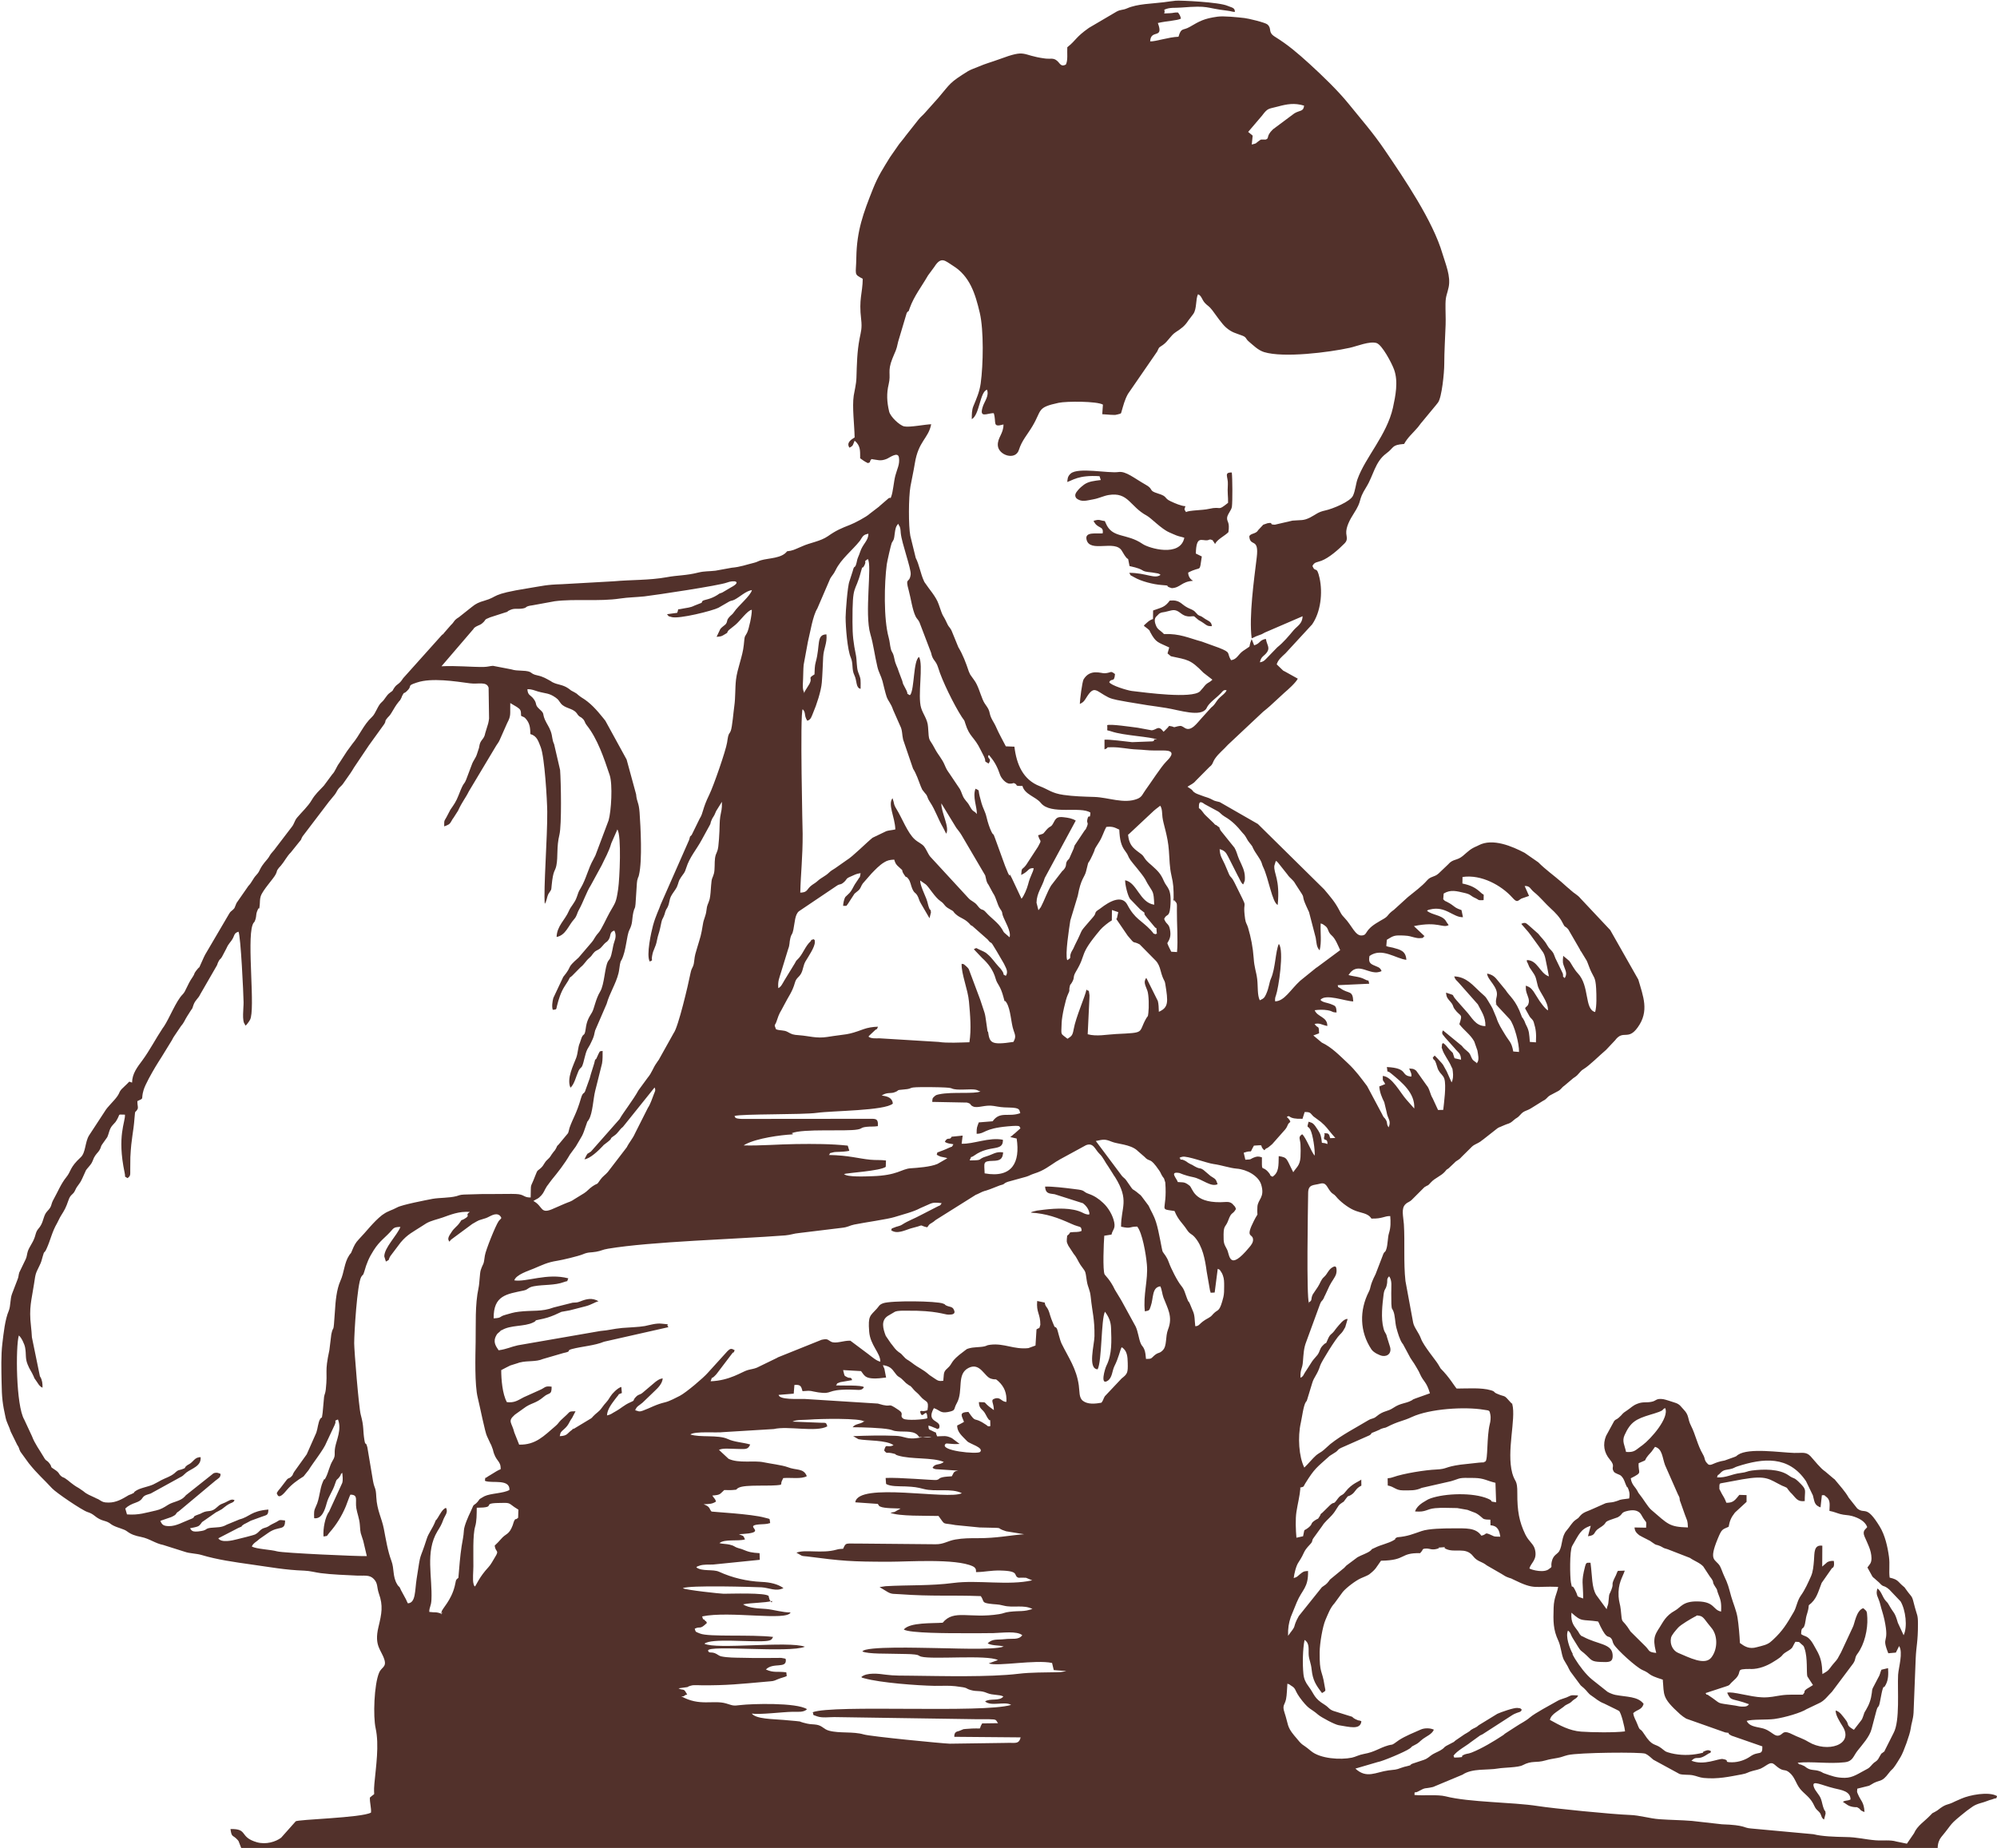 <?xml version="1.0" encoding="UTF-8"?>
<!DOCTYPE svg PUBLIC "-//W3C//DTD SVG 1.1//EN" "http://www.w3.org/Graphics/SVG/1.1/DTD/svg11.dtd">
<!-- Creator: CorelDRAW X6 -->
<svg xmlns="http://www.w3.org/2000/svg" xml:space="preserve" width="182.51mm" height="168.928mm" version="1.1" style="shape-rendering:geometricPrecision; text-rendering:geometricPrecision; image-rendering:optimizeQuality; fill-rule:evenodd; clip-rule:evenodd"
viewBox="0 0 17710 16392"
 xmlns:xlink="http://www.w3.org/1999/xlink">
 <defs>
  <style type="text/css">
   <![CDATA[
    .fil0 {fill:#52312B}
   ]]>
  </style>
 </defs>
 <g id="Слой_x0020_1">
  <path class="fil0" d="M9462 4276c49,-13 97,-64 289,-52l11 34c-60,8 -106,11 -149,41 -16,12 -36,29 -49,44 -26,29 -38,51 -19,76 46,39 92,20 152,10 50,-9 88,-30 134,-38 177,-29 187,101 339,183 40,22 128,117 199,148 21,9 39,18 65,28 27,10 46,12 69,20 -36,175 -313,94 -370,55 -144,-99 -270,-46 -327,-185l-8 -18c-50,-6 -44,-19 -100,-2 34,75 92,40 81,111 -57,5 -161,-17 -143,56 29,120 254,-3 313,99 77,135 42,9 68,135 164,36 73,45 201,57l53 9c15,6 12,5 21,12 -52,40 -123,-17 -277,-18 19,35 0,13 43,39 60,36 171,64 242,69 101,7 12,5 92,28 77,-4 85,-58 187,-65 -2,-2 -5,-7 -6,-5 0,0 -35,-20 -36,-68 123,-65 97,10 121,-143l-53 -26c4,-164 51,-111 104,-118 15,-2 16,-12 37,-3 26,11 -4,-9 15,14 2,2 3,5 5,7 2,2 4,6 5,8 1,2 3,6 5,8 13,-39 90,-75 118,-106 13,-91 -12,-87 -12,-123 0,-34 39,-69 43,-103 6,-50 5,-250 -1,-303 -74,-1 -31,37 -35,107 -5,75 3,103 2,162 -101,81 -49,26 -171,54 -54,13 -171,11 -202,28 -21,-28 -12,-29 -5,-52 -37,-1 -96,-27 -130,-43 -65,-30 -23,-42 -115,-70 -88,-27 -32,-35 -107,-77 -104,-59 -177,-123 -242,-113 -89,13 -356,-44 -423,13 -31,26 -29,55 -31,78zm6065 10529c76,0 143,-30 190,-58 127,-76 60,-56 136,-101 53,-31 39,-35 69,-83 45,5 20,-8 57,24 16,14 16,10 25,38 28,82 15,213 24,245l50 77 -32 20c-2,1 -5,3 -7,4l-18 11c-36,30 -1,14 -33,50 -63,1 -128,-3 -191,6 -59,8 -95,20 -168,18 -106,-3 -268,-56 -312,-41 38,82 36,43 194,102 -13,13 -17,23 -66,21 -23,-1 -42,-7 -56,-9 -194,-30 -104,-4 -245,-96 -7,-5 -9,6 -14,-9 -1,-4 -5,-3 -7,-5l186 -61c29,-9 26,-11 43,-30 11,-12 31,-28 42,-40 63,-68 -16,-84 131,-84zm-494 -465c23,-12 3,-13 41,-7 35,6 51,46 102,105 57,65 60,186 2,263 -57,77 -199,1 -297,-40 -40,-17 -75,-70 -62,-133 5,-25 41,-65 64,-91 25,-27 114,-79 150,-98zm-1084 332c-1,-2 -3,-4 -4,-6 -26,-48 -63,-151 -40,-202 20,13 25,32 25,32 8,14 4,13 17,34 91,148 51,86 123,154 44,42 45,55 124,58 70,2 114,9 107,-67 -9,-97 -132,-87 -261,-157 -25,-14 -5,5 -25,-16 -8,-8 -13,-21 -20,-31 -29,-44 -67,-69 -59,-166 95,86 88,57 236,78 12,19 10,22 21,43 63,127 69,73 97,109 13,17 8,27 21,50 31,52 201,205 254,228 88,38 31,39 181,86 13,138 -11,158 154,307 16,14 35,28 54,39l345 122c72,10 -6,-3 57,29l273 95c3,89 -33,36 -108,90 -40,28 -100,51 -161,51 -87,0 -8,-17 -82,-29 -39,-6 -167,61 -278,15 54,-51 48,6 142,-57 38,-26 16,6 32,-27 -19,-10 -26,-13 -52,-3 -47,18 15,10 -49,23 -85,18 -173,17 -252,-2 -60,-15 -51,-18 -89,-46 -59,-45 -77,-9 -152,-126 -41,-64 -31,-12 -59,-85 -16,-43 -30,-54 -37,-99 33,-32 77,-28 92,-82 -51,-68 -150,-60 -252,-80 -23,-5 -51,-17 -68,-27l-136 -108c-56,-45 -115,-124 -153,-186l-22 -39zm-1353 -898c32,-31 7,-37 59,-38 22,0 44,15 88,3 52,-15 -26,-9 39,-13 69,-4 6,-5 38,12 82,41 177,-21 244,66 40,51 73,43 122,82l130 75c28,17 33,23 68,35 29,10 9,1 37,15 195,96 184,56 397,65 -9,59 -37,92 -40,185 -4,121 -4,194 41,291 25,54 25,114 48,168l38 65c1,2 2,5 3,7l7 14c3,5 6,10 11,20l92 124c10,10 13,10 28,24 30,27 38,48 66,66 41,27 64,52 114,71l110 54c0,0 20,11 21,11 19,11 53,152 54,182 -92,12 -294,9 -390,2 -103,-8 -188,-55 -276,-104 6,-28 27,-49 54,-68l66 -47c30,-28 41,-21 69,-44 10,-8 3,-4 15,-14 23,-19 34,-16 46,-44 -68,-3 -51,-5 -103,18 -25,10 -59,18 -75,28 -67,38 -205,111 -249,149 -39,34 -78,50 -124,81l-99 64c-13,11 -2,4 -17,14 -82,54 -189,118 -278,153 -35,14 -45,6 -78,25 -22,13 22,13 -36,18 -63,5 -34,-5 -46,-14 23,-41 126,-97 146,-116l90 -65c4,-2 14,-6 21,-10l265 -171c21,-11 11,-8 40,-19 29,-11 32,-6 44,-28 -22,-16 3,-10 -38,-16 -31,-4 -152,39 -179,52l-165 101c-25,24 -38,22 -64,39 -21,14 -3,4 -17,14 -19,14 -23,14 -44,27l-79 54c-4,3 -16,13 -16,14l-67 35c-31,20 -7,7 -34,28 -25,19 -58,30 -87,47 -30,18 -40,36 -80,50l-102 34c-39,21 12,6 -48,22 -17,4 -27,6 -49,14 -52,20 -53,15 -114,23 -112,15 -193,77 -293,-16l198 -58c38,-5 240,-89 284,-120 27,-19 3,-11 40,-29 45,-22 41,-29 78,-57 31,-23 79,-41 96,-81 -29,-15 -82,-17 -117,-1 -62,28 -133,55 -192,93l-42 30c-26,17 -19,7 -53,17 -81,23 -119,59 -216,76 -45,8 -74,26 -107,33 -101,21 -281,10 -363,-59 -94,-79 -60,-29 -149,-138 -66,-80 -50,-95 -86,-204 -22,-66 3,-65 14,-118 8,-39 8,-91 12,-137 23,7 17,7 31,16 55,32 22,37 101,136 67,83 71,63 142,124 29,24 145,86 180,92 96,15 194,45 202,-35 -21,-10 -16,-4 -31,-9l-23 -10c-43,-24 -3,-14 -58,-30l-118 -37c-57,-15 -54,-34 -95,-60 -98,-60 -88,-89 -144,-164 -24,-32 -40,-62 -45,-110 -9,-89 -6,-220 10,-301 48,28 33,88 37,136 4,43 20,68 26,127 10,94 37,136 92,208 41,-25 30,-15 22,-69 -21,-140 -45,-98 -43,-295 1,-77 26,-227 52,-286 23,-52 41,-105 80,-147l73 -100c31,-37 113,-100 160,-121 22,-10 60,-24 75,-35 62,-49 57,-56 104,-121 231,-3 161,-71 349,-67zm1486 -147c79,-10 41,-36 102,-73 80,-49 30,-47 93,-71l69 -24c49,-27 25,-40 76,-54 55,-15 108,-14 134,33 48,87 45,37 42,113l-103 -2c4,24 5,40 44,70 10,7 52,27 63,33l21 11c2,1 5,2 7,3l29 20c36,26 22,10 64,28 36,16 12,13 66,28l198 77c36,26 88,43 118,76l57 87c50,64 14,39 46,88 32,48 11,21 28,63 24,61 31,81 27,162 -75,-15 -54,-87 -207,-90 -133,-3 -150,53 -201,81 -84,46 -106,102 -138,151 -19,29 -41,62 -45,101 -5,46 8,90 16,124 -74,-8 -56,-19 -95,-58l-133 -132c-85,-137 -72,-43 -87,-197 -4,-43 -16,-65 -19,-114 -6,-118 33,-165 55,-229l-61 2c-8,11 -9,22 -18,40 -52,102 -13,57 -40,128 -17,47 -19,22 -24,89 -5,62 -8,36 -18,83l-92 -126c-41,-66 -35,-168 -51,-286 -37,-2 -39,0 -48,32 -37,143 -17,141 -17,285 -66,-23 -43,-13 -61,-52 -47,-107 -32,-5 -48,-92 -8,-43 -13,-282 12,-323 59,-100 73,-149 164,-178l-25 95zm-9853 -253c187,-1 33,-39 188,-42 104,-2 88,-5 144,36l36 23 -2 72c-36,31 -14,-8 -36,29 -2,3 -11,34 -12,37 -34,90 -59,69 -105,124 -19,22 -33,36 -55,57 7,63 45,36 2,104 -18,29 -36,65 -57,87 -81,87 -106,155 -120,172 -13,-17 -6,-1 -13,-26 -9,-30 -1,-112 -1,-153 1,-93 -7,-278 16,-354 14,-47 13,-107 14,-165zm11481 1183c-34,34 -82,41 -130,54 -68,20 -109,-7 -150,-37 -2,-58 -12,-169 -21,-224 -10,-63 -37,-123 -56,-188 -24,-86 -27,-108 -64,-185 -11,-23 -26,-69 -37,-87 -39,-63 -102,-39 -19,-240 37,-89 39,-81 97,-107 9,-51 22,-83 53,-122 1,-2 3,-4 5,-6l101 -93 0 -60 -64 -2c-35,41 -50,72 -115,70 -16,-41 -22,-49 -41,-81 -4,-7 -21,-40 -21,-41l0 -26c1,-31 8,-22 48,-31l156 -29c220,-38 235,-1 351,56 9,4 21,8 22,9 35,17 13,3 38,33l14 17c5,5 15,15 15,15 36,38 49,71 113,63 -1,-98 19,-96 -34,-151 -70,-72 -53,-37 -109,-77 -83,-59 -224,-56 -325,-43 -48,6 -41,15 -101,22 -83,10 -123,43 -209,39 12,-37 4,-11 23,-32 32,-34 41,-32 91,-41 40,-8 38,-16 68,-25 227,-73 452,-98 607,131l61 126c16,57 11,86 68,107l12 -108c33,0 16,-3 38,14 2,1 4,3 6,4 35,31 23,78 23,121 42,8 69,21 96,28 40,11 67,7 106,18 55,16 113,44 133,97 -9,19 -48,29 -23,86 25,59 60,119 61,191 0,47 -19,56 -36,82l44 80c9,10 4,6 17,16l43 38c41,45 30,19 74,49 4,3 10,8 17,14l99 104c45,76 63,226 27,300l-51 -110c-30,-103 -34,-77 -79,-158 -18,-32 -18,-22 -35,-45 -24,-32 -34,-77 -67,-102 -20,59 8,73 25,142 13,54 23,74 37,137 48,226 -32,131 34,296l67 -6 29 -58c37,57 -5,191 -9,255 -7,130 18,409 -40,516l-82 163c-34,37 36,-34 -16,13 -16,15 -1,-9 -19,21 -20,33 -17,39 -45,59 -7,5 -3,1 -13,9 -20,17 -33,41 -57,53 -78,40 -127,80 -201,80 -76,0 -116,-17 -180,-39 -25,-8 -11,-8 -41,-19 -49,-18 -74,-4 -115,-30 -27,-18 -11,-12 -45,-26 -32,-14 -10,7 -37,-20 131,-13 276,12 417,-4 73,-8 75,-52 113,-101 44,-56 109,-126 126,-195l43 -163c15,-52 18,-15 30,-72 9,-42 22,-132 37,-142 1,-1 -8,29 16,-16 24,-46 23,-97 20,-146l-59 14c-12,26 -11,44 -29,72l-48 92c-7,18 -5,21 -8,42 -7,57 -23,102 -51,149 -25,43 -8,10 -28,64 -11,29 -4,12 -18,34l-62 80c-80,-48 -32,-39 -78,-95 -19,-23 -48,-70 -84,-76 0,41 33,94 62,140 104,165 -137,238 -303,138 -53,-32 -92,-41 -139,-65 -83,-43 -83,-10 -111,4 -53,27 -75,-43 -168,-62 -63,-13 -108,-19 -130,-63 51,-16 179,-8 246,-17 99,-14 239,-57 285,-87l113 -54c47,-21 77,-66 113,-101l188 -251c27,-41 10,-49 38,-86 62,-83 92,-216 87,-318 -4,-65 -2,-55 -36,-86 -63,20 -76,139 -93,169l-104 223c-37,64 -18,45 -70,104 -23,26 -32,48 -58,66l-29 18c-1,-2 -5,4 -8,5 -4,-95 -11,-144 -57,-222 -14,-24 -32,-61 -51,-82 -34,-39 -49,-28 -81,-51 2,-90 24,-10 40,-123 9,-66 22,-63 28,-133 70,-53 81,-113 114,-198l88 -126c1,-2 3,-4 5,-6 2,-3 24,-1 15,-63 -22,-2 -42,2 -58,11l-45 39 1 -185c-77,-11 -69,65 -74,128 -4,50 -8,101 -26,142 -26,58 -53,120 -91,173 -32,45 -38,103 -62,144 -62,107 -99,168 -183,246l-11 10zm-1178 -1578c107,-48 13,5 114,-102l31 -43c66,18 64,94 89,162l115 261c25,44 6,30 22,68l40 113c20,56 23,43 26,111 -168,-5 -175,-28 -326,-157 -30,-26 -71,-98 -101,-134 -20,-25 -7,-9 -24,-38 -11,-18 -11,-17 -21,-30 -17,-21 -31,-44 -35,-77 113,-57 63,-41 70,-135zm-3003 217c42,-12 25,-3 46,-37 86,-138 100,-139 216,-244l58 -37c24,-19 11,-18 42,-34l253 -112c36,-22 -8,-12 53,-34l37 -16c24,-12 -8,0 27,-12 27,-9 14,0 41,-13 98,-51 141,-51 219,-88 158,-73 467,-93 639,-64 49,8 49,2 57,44 5,22 1,61 -5,82 -29,116 -15,323 -40,333 -2,1 -5,3 -8,3 -53,17 50,-7 -17,5 -8,1 -21,2 -30,2l-165 18c-146,21 -114,38 -214,43 -98,4 -292,35 -384,68 -17,6 -22,7 -48,10l1 64c58,10 70,43 134,43 68,0 112,4 167,-22l259 -59c96,-28 54,-32 209,-29 87,2 108,25 186,43l6 173c-77,-11 -11,-6 -72,-32 -132,-57 -381,-48 -509,-3 -23,8 -21,9 -41,20 -45,25 -84,55 -97,96 102,8 96,-21 178,-29 59,-6 135,-1 196,-1l91 16c69,29 70,18 128,68l10 9c18,11 43,9 65,10l1 50c67,4 79,50 87,101 -70,0 -52,-4 -95,-21 -47,-19 -21,1 -73,12 -50,-73 -137,-65 -254,-65 -80,0 -212,2 -276,24 -77,26 -121,47 -216,55 -35,16 -1,9 -29,25 -52,31 -114,40 -171,69 -52,25 -9,0 -36,24 -26,23 -83,40 -116,59l-99 74c-17,16 -14,18 -31,30l-107 88c-14,12 -5,3 -15,17 -26,35 -33,34 -64,57l-205 256c-3,5 -18,33 -18,34 -37,80 3,37 -77,141 -2,-68 6,-113 24,-167l53 -130c48,-115 104,-128 100,-278 -41,2 -45,8 -73,30 -26,21 -19,22 -54,33 4,-38 21,-109 42,-139 64,-97 33,-86 104,-161 30,-32 7,-26 33,-60l73 -101c23,-38 57,-63 87,-97 42,-47 50,-82 75,-100 43,-32 16,-3 48,-45 30,-39 9,-12 47,-35 41,-25 36,-55 91,-82l-1 -54c-13,15 -84,34 -140,108 -31,41 -37,19 -70,64 -44,61 -24,16 -67,55l-67 66c-32,26 -5,4 -27,36 -24,34 2,7 -32,28 -57,36 -20,32 -65,69 -49,39 -30,-2 -48,77l-59 13c-6,-66 -10,-165 0,-229 11,-72 30,-143 35,-209zm-5431 1768c8,-5 11,-7 30,-12 15,-4 15,-3 31,-4 15,-1 45,1 62,1 223,2 349,-12 573,-32 64,-6 59,-2 102,-21 29,-13 64,-19 81,-29l-4 -33c-83,-11 -110,7 -181,-25 66,-68 190,-1 176,-93 -11,-5 -1,-4 -29,-8 -23,-4 1,-1 -20,-2l-144 1c-65,1 -130,-1 -195,-2 -59,-1 -129,-1 -181,-12 -26,-5 -36,-20 -60,-29 -37,-13 -51,4 -60,-23 1,-52 719,24 859,-34 -144,-53 -790,27 -891,-27 61,-50 397,-13 539,-23 61,-4 58,-19 70,-37 -196,-23 -571,2 -648,-30 -39,-17 -38,-9 -47,-43 53,-26 41,14 108,-51 -11,-27 -6,-5 -22,-27 -20,-26 -1,31 -20,-31 244,-51 752,43 784,-35 -73,0 -149,-25 -216,-31 -58,-5 -153,-5 -205,-41 73,-15 191,-12 257,-30 -1,0 4,33 -22,-11l-7 -24c0,-5 -1,-6 -1,-9 -29,-31 -335,-20 -401,-20 -24,0 -335,-33 -360,-49 48,-29 634,-11 698,-8 66,4 127,40 194,7 -50,-36 -118,-52 -194,-55 -130,-6 -259,-36 -377,-90 -55,-25 -149,0 -202,-39 19,-13 -14,0 31,-16 33,-11 80,-8 117,-9l415 -42 -2 -59c-69,-4 -94,-9 -153,-34 -2,-1 -5,-2 -8,-3l-25 -7c-48,-15 -29,-20 -81,-32 -24,-6 -67,-6 -89,-13 47,-39 162,-14 227,-33 -18,-43 -17,-28 -54,-46 3,1 68,-5 86,-7 143,-20 -43,-68 92,-80 46,-4 61,0 99,-12 -9,-46 9,-32 -49,-48 -116,-33 -464,-51 -471,-54 -18,-20 -11,-25 -27,-41 -13,-13 -29,-17 -43,-24 48,-2 76,-1 110,-24 -8,-27 -19,-29 -33,-53 76,-6 64,-12 106,-49 22,0 52,2 72,0 58,-5 21,-1 53,-19 60,-34 286,-10 377,-28 8,-19 1,-12 6,-26 1,-2 2,-6 3,-8l12 -25c66,-6 160,11 209,-17 -29,-74 -93,-49 -170,-80 -47,-18 -161,-32 -212,-43 -88,-19 -221,12 -312,-31l-85 -79c33,-18 101,-9 149,-9 84,1 107,11 128,-39 -66,-19 -140,-21 -200,-49 -84,-39 -249,-11 -331,-40 43,-31 229,-12 297,-21l444 -27c124,-30 377,31 474,-24 -12,-38 -10,-30 -62,-32l-247 -10c32,-19 115,-14 155,-18 78,-7 456,-15 481,18 19,-23 2,3 -31,14 -36,12 -49,11 -72,36 84,0 254,5 326,19 41,9 27,13 73,17 68,7 156,-11 191,51l111 4c-47,-17 -109,6 -158,8 -75,3 -86,-20 -163,-23 -123,-5 -252,-2 -375,3l47 27c72,15 247,6 311,53 -59,30 -65,-24 -83,47 27,34 19,14 67,24 55,11 16,9 56,21 116,36 306,14 406,57 -41,33 -74,8 -100,51 13,10 6,7 28,13l200 13c-45,6 -38,19 -57,50 -23,2 -58,3 -80,8 -44,11 -21,16 -56,25 -16,4 -344,-25 -451,-18l4 53c38,24 120,20 173,22 80,4 99,7 162,23 102,27 244,-10 337,37 -119,63 -922,-102 -945,81l199 14c2,2 7,10 9,12 18,20 -22,-6 14,12 34,17 146,15 180,17l-53 30c-9,3 -26,4 -38,8 77,32 314,25 427,28 66,88 23,57 151,81l213 21c263,7 116,-3 236,34l159 26c-140,11 -241,35 -406,35 -78,0 -135,0 -204,12 -69,12 -103,43 -175,42l-656 -6c-144,2 -137,-15 -164,46 -26,2 -35,1 -59,8 -129,37 -281,-5 -355,27l48 27c14,4 30,4 46,6 311,40 382,47 731,47 167,0 586,-30 738,40 36,16 29,46 29,45 0,-1 1,5 2,7 81,-1 127,-16 215,-14 179,4 109,45 160,64 17,0 52,-1 66,0l56 23c-212,48 -481,-5 -697,23 -205,27 -399,17 -604,29l-53 8 73 44c37,21 55,15 106,19 291,21 454,7 719,17 32,46 6,57 74,67 53,8 75,3 127,17 89,23 176,-11 257,30 -82,27 -106,14 -202,25 -50,6 -49,14 -93,21 -266,42 -401,-46 -501,76 -89,7 -290,-5 -345,60 48,34 421,33 519,33 92,0 185,1 277,-1 77,-2 208,-21 255,19 -35,45 -85,26 -159,35 -60,7 -109,-6 -148,38 55,24 89,12 142,27 -83,35 -515,13 -643,13 -71,0 -588,-18 -610,31 50,24 231,18 303,21 49,2 117,0 163,6 42,5 28,12 56,19 105,27 579,-19 680,30l-82 30c82,29 413,-36 562,-4l15 63 111 9c-5,1 -20,5 -25,5 -16,3 -30,5 -55,5 -113,3 -227,0 -345,14 -258,31 -679,20 -947,17 -76,-1 -155,1 -228,-9 -63,-9 -170,-22 -218,21 17,10 -2,3 27,11 144,40 469,64 624,67 60,1 123,-4 183,3 128,15 81,18 136,34 58,17 85,0 147,27 50,21 106,11 143,30 -33,45 -119,14 -162,44 53,48 175,-4 231,31 -253,76 -1576,-5 -1760,65 15,28 -15,18 41,37 44,15 104,6 150,6l1271 19c34,0 69,-1 103,0 73,1 56,7 79,35l-141 2c-44,69 32,34 -143,49 -30,2 -18,1 -39,9l-22 9c-12,5 -46,3 -43,52l588 5c-15,66 -55,45 -125,49l-503 7c-66,-2 -702,-64 -763,-82 -95,-28 -213,-8 -307,-33 -49,-13 -59,-44 -110,-53 -29,-5 -55,-3 -85,-10 -122,-28 18,-12 -212,-33 -90,-8 -241,-7 -279,-56 78,11 265,-14 362,-16 45,-1 96,8 128,-23 -94,-61 -495,-48 -587,-37 -73,9 -67,5 -131,-14 -114,-33 -236,28 -398,-64 17,1 17,5 32,-7 22,-17 30,9 8,-30 -18,-33 -29,-13 -64,-33l79 -11zm8322 -2086c-11,-56 -38,-93 -13,-148 53,-118 103,-143 227,-181 23,-7 49,-14 78,-25 51,-20 22,-19 55,-34 40,85 -127,274 -201,329l-18 13c-44,31 -55,53 -128,47zm-6137 -387c53,18 56,47 124,34 71,-14 48,-21 74,-71 1,-2 3,-5 4,-7 62,-112 -7,-261 108,-315 100,-47 137,80 195,97 49,15 34,-7 67,24 53,50 74,105 70,182 -45,0 -51,-45 -101,-30 -46,14 -11,33 -10,103l-41 -30c-59,-48 -15,-37 -92,-41 1,65 35,60 58,106 55,109 39,10 43,79 2,49 -2,19 -9,31 -26,-6 -9,-2 -27,-14 -123,-84 -80,-3 -158,-115 -91,3 -56,39 -39,88 -19,13 -45,24 -61,33 1,60 43,91 90,140 21,22 150,56 114,94 -23,23 -367,-10 -307,-71 11,-11 44,6 125,0l-68 -51c-55,-27 -73,-17 -131,-16 -25,-55 11,-19 -43,-48 -30,-16 -32,-6 -35,-47 22,3 28,9 48,16 69,25 1,18 47,8 29,-80 -123,-43 -46,-180zm-425 -272l-15 -78c-1,-3 -9,-17 -13,-32 61,10 77,28 107,69 35,48 29,21 75,68 20,21 24,25 48,41 28,19 -4,-11 30,24 9,10 13,17 24,27 22,21 26,21 47,46 50,61 80,30 64,125l-16 5c-42,9 -26,-6 -49,5 16,93 60,-55 64,61 -26,12 -185,23 -213,4 -39,-27 12,-40 -39,-75 -121,-82 -38,-12 -187,-59l-651 -41c-61,-1 -222,9 -229,-36l134 -11 6 -77c56,-5 60,12 72,55 86,-8 72,1 141,11 131,19 64,-26 275,-25 94,1 105,13 129,-21 -16,-21 -199,-13 -248,-16 25,-30 -15,-6 38,-29l105 -18c-11,-34 -18,-11 -46,-27 -29,-16 -19,-7 -34,-62l159 9c35,44 33,83 223,57zm3750 -660c-23,-56 -9,-844 -7,-978 1,-77 47,-66 104,-81 57,-16 60,28 94,69 21,26 31,21 49,44 33,42 104,97 156,120 67,30 125,24 158,76 98,3 116,-24 167,-22 4,52 5,100 -11,151 -12,37 -10,102 -24,143 -14,41 -14,4 -35,65l-60 156c-55,108 -39,116 -60,156 -84,165 -82,353 23,511 19,29 73,54 97,58 49,8 87,-28 66,-87l-24 -77c-11,-49 -19,-30 -32,-81 -24,-90 -10,-211 1,-299 7,-54 18,-40 28,-84 11,-48 -6,-48 21,-78 29,39 18,90 19,152 0,30 0,64 1,93 4,59 4,31 17,63 17,40 15,100 27,147 12,45 31,110 54,141 1,2 3,4 5,6l50 93c19,41 42,64 66,107 14,26 21,33 33,61 35,79 58,67 90,175l-129 46c-41,16 -12,6 -33,17 -55,30 -95,21 -161,65 -56,38 -86,23 -150,76 -31,26 -38,14 -75,36 -113,68 -230,127 -335,210l-59 53c-23,20 -46,29 -67,47 -32,28 -71,77 -105,109 -48,-95 -60,-271 -31,-398 11,-49 23,-151 44,-183 12,-18 2,4 11,-18l46 -151c16,-55 46,-74 71,-156 10,-32 139,-241 174,-273 26,-25 28,-32 48,-67l21 -72c-34,-5 -75,53 -97,78 -12,14 -11,15 -22,29 -27,34 -35,24 -55,69 -30,68 -2,12 -49,62 -27,29 -20,46 -44,80 -11,15 -40,44 -50,61l-48 75c-6,8 -6,9 -12,18 -16,25 -15,37 -41,49 -3,-83 17,-71 22,-147 5,-62 7,-116 28,-169l124 -339c13,-33 17,-21 31,-48 9,-17 2,-10 13,-28l39 -84c20,-41 49,-73 59,-105 3,-10 5,-25 4,-36 -1,-24 -6,-38 -28,-28 -44,20 -51,62 -83,90 -28,24 -34,57 -55,88l-37 55c-2,3 -6,9 -8,12 -22,44 2,53 -39,72zm-8185 -369c39,-22 15,-6 38,-47l92 -122c61,-73 111,-94 192,-147l36 -23c42,-24 94,-34 143,-51 74,-26 146,-57 243,-50 -52,33 16,25 -51,63 -38,21 -12,-6 -36,28 -30,44 -51,47 -79,93 -3,4 -12,19 -13,20 -18,31 -14,43 -3,60l10 -12c1,-2 3,-4 5,-6l188 -139c78,-45 43,-26 121,-52 35,-12 84,-54 123,-23 26,29 9,24 -10,50 -28,40 -116,261 -122,305 -12,96 -14,60 -37,130 -9,29 -10,115 -19,156 -33,153 -23,325 -26,481 -2,122 -10,380 19,495 18,72 65,310 82,341l32 69c1,2 3,4 4,6l16 43c24,110 71,93 69,174 -28,11 -51,27 -74,41 -5,3 -34,21 -38,23 -43,32 -18,-7 -28,38 2,2 6,3 8,4 61,20 214,-21 210,78 -51,31 -167,29 -222,56l-14 8c-2,1 -5,3 -7,4 -34,20 -17,11 -40,38 -23,26 -26,19 -38,34l-25 56c-17,34 -56,122 -58,163 -3,54 -12,87 -20,139 -14,89 -21,189 -29,282 -29,21 -19,23 -33,76 -32,126 -110,196 -116,224 -15,66 24,-32 -2,18 -51,-19 -49,-8 -107,-16 -1,-41 16,-48 19,-106 10,-204 -57,-426 53,-609 21,-34 36,-56 52,-102 12,-35 47,-66 24,-106 -31,10 -53,57 -72,87 -38,59 -1,-20 -24,37 -26,64 -59,100 -75,152 -69,216 -48,87 -89,352 -17,108 -7,215 -78,219 -8,-14 -8,-17 -16,-34l-44 -81c-19,-47 -16,-22 -35,-54 -42,-70 -24,-136 -51,-208 -33,-88 -49,-191 -67,-284 -18,-94 -61,-164 -67,-282 -4,-92 -15,-67 -29,-142l-50 -298c-16,-62 -16,-6 -26,-63 -16,-97 -2,-114 -33,-228 -17,-62 -58,-570 -58,-633 0,-92 26,-523 62,-588 14,-25 16,-7 28,-49 20,-72 42,-124 83,-188 56,-88 105,-112 165,-183 19,-23 41,-23 72,-24 -29,75 -144,185 -143,262l14 45zm4802 -306c23,-35 19,-22 54,-47l17 -14c2,-1 4,-3 6,-4l352 -221c11,-5 10,-3 23,-10 63,-32 44,-17 102,-39l87 -34c54,-13 23,-14 71,-32l163 -45c28,-8 39,-18 74,-29 81,-25 129,-64 192,-105 14,-9 18,-9 32,-19l233 -127c66,-26 80,38 118,75 36,34 50,75 80,115l40 63c5,10 12,19 19,29 131,210 53,267 54,441 93,21 68,-1 143,-1 45,54 78,243 86,338 12,135 -35,267 -18,414 43,-8 39,-9 52,-46 26,-72 9,-167 85,-176 14,28 16,67 28,100 36,95 85,169 41,281 -27,69 -7,146 -48,187 -32,32 -37,13 -76,47 -28,25 -20,29 -72,29 -3,-29 -5,-63 -16,-87 -14,-32 -19,-21 -33,-56 -16,-41 -22,-101 -43,-145l-116 -212c-9,-16 -8,-13 -14,-25l-54 -89c-41,-88 -86,-126 -91,-136 -18,-35 -8,-281 -3,-343l64 -10c10,-45 36,-50 24,-110 -12,-60 -52,-129 -98,-171 -39,-37 -80,-64 -127,-80 -54,-19 -31,-29 -90,-38 -19,-3 -35,-4 -55,-7 -62,-8 -181,-22 -243,-20 4,61 31,61 85,68l251 80c56,43 57,91 57,91 0,-2 0,5 -1,8 -18,5 -48,-9 -57,-14 -95,-49 -240,-40 -344,-28 -17,2 -44,5 -62,8 0,0 -33,8 -33,8 -25,8 -10,2 -22,10 139,9 236,44 360,100 78,36 87,13 90,62 -30,15 -55,7 -101,13 -15,22 -7,13 -27,30 -5,51 -8,51 10,88l49 75c26,29 38,65 59,96 47,69 41,39 56,141 9,61 28,74 35,145 14,137 35,192 33,347 -1,76 -62,289 28,293 39,-73 30,-442 65,-511 35,48 52,88 54,145 4,112 10,232 -40,332 -14,27 -60,183 11,135 40,-27 39,-88 58,-127 39,-77 49,-139 65,-170 49,28 53,85 54,139 2,86 -1,97 -54,138l-149 158c-14,22 -13,36 -30,57 -58,11 -122,16 -164,-16 -37,-28 -29,-84 -37,-138 -21,-150 -91,-245 -152,-369 -17,-34 -36,-125 -42,-134 -21,-31 -12,12 -37,-54 -11,-29 -16,-39 -23,-63 -23,-88 -41,-65 -48,-114l-67 -14c-9,104 28,111 28,211 -13,44 -3,20 -34,41l-9 143 -63 23c-129,14 -214,-45 -337,-30 -40,5 -24,8 -55,15 -44,9 -92,4 -138,18 -22,7 -9,2 -26,13l-17 13c-129,95 -91,103 -146,151 -38,33 -28,48 -36,110 -41,5 -49,-2 -79,-22l-43 -29c-70,-61 -83,-52 -163,-114 -34,-26 -39,-19 -69,-54 -33,-38 -27,-21 -60,-52 -20,-19 -31,-39 -51,-62l-45 -66c-24,-63 -45,-136 19,-177l63 -37c28,-11 73,-9 106,-9 263,-3 333,36 369,35 30,0 70,-2 45,-48 -14,-26 -41,-19 -69,-35 -20,-11 6,-3 -24,-15 -58,-24 -464,-28 -532,-3 -36,13 -36,26 -56,48 -60,66 -79,61 -68,203 9,121 100,190 99,267 -32,-5 -77,-44 -107,-67l-159 -119c-62,-2 -129,30 -171,9 -33,-17 -26,-29 -84,-17l-388 156c-2,1 -4,3 -6,4l-179 87c-29,12 -51,13 -83,22 -50,14 -157,93 -328,99 23,-60 -4,-8 35,-46 11,-11 19,-19 27,-31l129 -170c23,-27 5,15 22,-29 -30,-17 -39,-15 -63,8l-176 194c-36,42 -190,173 -247,203 -33,17 -92,48 -129,57 -86,20 -133,51 -200,75 -12,4 -21,7 -34,6l-33 -10c14,-38 37,-42 66,-68l105 -101c30,-28 70,-67 73,-114 -28,5 -39,13 -64,31l-111 94c-28,25 -36,12 -63,40 -35,36 0,27 -50,48 -55,24 -79,52 -130,80 -34,18 -37,27 -76,36 2,-53 40,-101 71,-143l18 -23c33,-37 -6,-11 43,-33l-5 -54c-34,9 -85,64 -95,82 -37,62 -40,49 -80,106 -22,32 -50,45 -77,75 -12,13 -4,7 -16,16l-154 93c-42,19 32,-25 -18,11 -44,32 -36,50 -106,54 7,-37 10,-37 38,-62 45,-40 40,-57 72,-101l30 -58c-56,2 -46,-1 -78,31l-53 49c-22,23 -23,31 -49,53 -99,84 -173,167 -320,163l-43 -108c-21,-87 -61,-98 -1,-152 2,-1 4,-3 5,-5l77 -55c70,-54 105,-40 181,-105 46,-40 70,-10 69,-89 -64,-9 -57,10 -106,30l-142 64c-52,27 -81,51 -149,43 -40,-73 -50,-203 -50,-284 22,-11 62,-33 80,-41l70 -22c2,-1 5,-2 8,-3 3,-1 5,-2 8,-2 71,-18 139,-3 205,-31l182 -53c81,-16 17,-20 74,-35 91,-24 201,-30 285,-65l571 -129c-33,-39 42,-18 -60,-31 -48,-6 -110,13 -149,21 -55,10 -145,12 -201,17 -84,8 -117,21 -194,27l-732 127c-64,14 -96,34 -170,44 -24,-36 -54,-74 -20,-133 8,-15 12,-16 24,-27l11 -9c54,-41 -43,26 11,-8 80,-50 200,-30 281,-70 40,-19 -1,-15 52,-25 60,-12 89,-21 137,-41 100,-43 18,-18 134,-41l140 -36c55,-14 80,-36 116,-45 -56,-32 -104,-22 -163,2 -28,11 -37,9 -67,11l-167 42c-110,41 -187,23 -310,38 -51,6 -76,16 -117,27 -65,18 -26,27 -106,32 -3,-205 116,-215 266,-247 43,-9 36,-28 91,-38 86,-16 183,-6 266,-37 47,-17 20,6 39,-33 -187,-50 -371,35 -479,18 15,-51 126,-85 171,-104 77,-32 120,-56 210,-70 46,-7 187,-41 226,-57 51,-22 69,-14 119,-23 51,-9 51,-18 106,-27 383,-64 1128,-84 1571,-118 49,-4 75,-17 123,-21l378 -46c58,-6 66,-20 110,-29 92,-19 296,-47 359,-67 75,-24 163,-44 228,-79l77 -34c40,-19 62,-15 112,-10 -16,29 -16,17 -43,33l-144 74c-57,31 -109,48 -163,83 -25,16 -47,15 -72,27 -28,13 -13,-4 -26,23 51,38 123,0 171,-15l66 -18c48,-17 18,-7 81,7zm2232 -610c16,-11 3,-7 28,-13 42,-11 220,57 276,64 73,10 145,36 205,41 93,7 194,65 218,140 36,116 -29,131 -33,198 -6,112 17,30 -31,125 -76,150 -18,114 -9,156 8,33 -17,61 -32,79 -182,220 -173,67 -197,20 -27,-52 -32,-53 -31,-135 1,-83 19,-62 41,-123 31,-84 35,-44 69,-102 -15,-35 -2,-10 -22,-35 -31,-39 -64,-25 -117,-25 -241,2 -243,-124 -273,-147 -47,-37 -55,-27 -104,-32 -9,-32 -79,-97 15,-80 9,2 39,20 123,37 80,17 156,91 215,62 -17,-50 -19,-44 -63,-73l-61 -52c-37,-27 -26,-2 -86,-37l-13 -8c-9,-5 -11,-5 -21,-10 -29,-15 -23,-16 -43,-27 -52,-27 -35,6 -45,-21 -2,-4 -6,-3 -8,-5zm-468 197c-16,-22 -26,-24 -40,-41l-231 -309c68,-14 79,-19 143,7 48,20 160,22 222,75 2,1 4,4 5,5l60 52c54,59 43,-8 133,124 15,22 14,30 29,52 1,2 3,4 4,6 1,2 3,4 5,6 1,2 3,4 4,6l11 35c20,264 -67,230 82,253 33,82 69,104 111,168 26,39 39,32 67,63 71,80 93,199 107,305l30 172c12,20 -13,18 41,15l27 -210c24,10 14,5 29,25 8,11 12,20 17,34 11,31 11,55 11,95 0,38 0,68 -7,97 -31,125 -45,110 -74,134 -27,22 -23,31 -55,49 -94,50 -76,73 -120,75 -7,-53 -2,-97 -24,-141l-24 -58c-16,-36 -7,0 -25,-47 -18,-46 -22,-77 -51,-112 -35,-42 -92,-156 -110,-207 -20,-56 -42,-74 -55,-96 -7,-10 -32,-179 -59,-262 -22,-68 -42,-92 -66,-146l-62 -83c-16,-18 -6,-8 -21,-20 -84,-72 -30,0 -115,-122zm1041 -246c91,-32 42,22 90,-63 108,-8 38,-4 93,41 25,-29 9,-7 35,-26 19,-14 16,-14 34,-28l115 -130c29,-36 16,-46 46,-67 -10,-29 -7,-15 -19,-32 -15,-23 0,17 -11,-14 38,-20 -3,22 138,18l19 -60c55,-1 48,10 77,38l66 49c51,43 58,61 102,112l27 31 -45 2c-8,-15 -4,-34 -25,-42 -1,-1 -5,-1 -6,-1 -42,0 -13,-7 -20,18 -19,67 29,11 26,77 -22,-8 -18,-8 -49,-11 -6,-52 -10,-75 -33,-110 -44,-69 -49,-65 -85,-77 -19,67 -7,29 15,70 23,43 43,181 39,231 -27,-26 -76,-160 -111,-190 -39,26 -18,39 -15,90 2,34 2,79 0,113 -5,76 -35,88 -64,134 -64,-123 -48,-130 -129,-143 -2,84 3,145 -55,183 -32,-16 -8,-6 -34,-37 -57,-69 -61,0 -60,-105l0 -30c-31,-10 -43,-10 -75,3 -31,12 -10,16 -72,18l-14 -60zm-2452 -444c41,11 18,18 50,33 41,20 108,-17 184,-4 54,9 69,13 135,14 105,2 90,21 101,50 -105,38 -179,-21 -245,72l-123 10c-17,47 -19,42 -19,101 78,0 57,-46 276,-66 134,-12 96,3 113,17l-49 44c-22,16 -16,16 -42,34l57 13c32,210 -38,353 -284,309 -2,-92 -21,-109 73,-111 63,-1 87,-15 91,-75 -64,-10 -90,18 -145,34 -93,27 -19,37 -152,37 28,-59 -6,-10 42,-44 139,-99 257,-29 253,-139 -121,-25 -263,40 -366,35l9 -72 -98 10c-16,37 -35,-5 -60,45 25,18 47,15 76,22 -22,35 -3,14 -32,28 -11,6 -29,12 -43,19 -13,6 -34,13 -42,16 -32,16 -19,-5 -31,28 11,9 6,6 22,13 18,8 2,2 24,8 23,6 30,4 48,12l-87 50c-61,27 -180,35 -240,39 -80,6 -114,63 -337,70 -58,2 -225,10 -252,-19 24,-10 322,-27 370,-64l2 -56c-47,-7 -91,-2 -138,-7 -105,-10 -191,-39 -368,-42 26,-27 -21,-7 40,-24 20,-6 76,0 141,-13l-14 -46c-146,-16 -303,-16 -458,-14 -160,2 -313,16 -465,12l16 -10c104,-54 307,-82 419,-88 5,-16 10,6 -5,-8l-5 -2c102,-43 481,-14 584,-33 46,-8 26,-18 82,-24 35,-4 63,0 99,-6 6,-79 -29,-63 -98,-65l-1108 1c-69,-2 -58,-16 -65,-26 63,-20 604,-10 732,-28 135,-19 602,-18 672,-82 -4,-51 -49,-66 -99,-71 41,-29 74,-19 104,-26l17 -6c40,-16 1,-16 74,-22 114,-9 -9,-23 236,-21 256,3 149,13 235,21 36,3 87,-1 125,-1 64,0 56,12 85,18 -50,25 -251,2 -363,25 -23,5 -31,6 -45,19 -21,20 -16,15 -20,49l311 6zm1286 -1708l53 18 -12 55c-2,1 -5,4 -6,5l101 148c1,2 3,4 5,6 67,81 34,36 102,72l142 144c23,24 35,55 43,87 26,98 35,77 42,120 26,160 30,208 -57,247 -1,-36 -2,-69 -9,-96l-95 -191c-1,-2 -3,-3 -4,-7 -1,-4 -2,-5 -4,-7 -25,37 -11,57 10,113 14,38 15,150 9,196 -5,46 -4,23 -19,50 -75,132 -1,126 -267,139 -84,4 -171,24 -252,2l14 -293c0,-4 3,-51 2,-53 -14,-75 7,-19 -27,-50 -10,57 -94,243 -113,350 -10,57 -18,62 -55,86 -66,-54 -55,-22 -52,-141 2,-62 36,-210 53,-246 27,-56 8,-33 19,-77 6,-26 2,-7 16,-30 34,-55 5,-46 40,-104 98,-163 18,-135 215,-369 18,-22 74,-68 102,-83l1 -92zm3293 -89c0,-70 8,-36 -22,-64 -49,-46 -90,-67 -166,-83l1 -58c168,-25 346,76 441,182 43,48 46,32 80,10l69 -24 -39 -88c49,-2 48,26 83,54 58,47 98,100 150,147 35,31 81,79 102,123 27,55 19,22 52,61l102 176c14,31 4,5 19,32l42 69c7,13 25,65 30,76 32,76 48,65 54,171 3,62 6,158 -9,209 -97,-24 -47,-233 -154,-344 -31,-33 -58,-85 -67,-98l-9 -12c-1,-1 -27,-23 -27,-23l-12 -10c-1,-1 -6,-2 -7,-5 -1,-4 -4,-4 -7,-6 -6,58 -5,61 12,106 12,31 23,58 1,91 -26,-25 -8,-5 -17,-41l-54 -112c-18,-31 -20,-56 -36,-78 -15,-22 -28,-25 -49,-62 -25,-45 -50,-63 -78,-100l-86 -76c-20,-15 -28,-31 -65,-12l59 68c1,2 3,4 5,6l23 30c1,2 3,4 4,6l64 88c29,46 47,51 60,115 12,59 22,105 30,153 -82,-28 -99,-145 -196,-145 4,39 1,9 8,27 1,2 2,5 3,7l9 22c12,24 1,3 16,26 49,71 40,63 61,145 16,61 93,139 91,219 -21,-6 -81,-89 -90,-107l-36 -57c-1,-2 -3,-4 -4,-6 -21,-27 -29,-36 -67,-49 1,32 -1,36 8,66 8,26 30,63 14,99 -10,23 2,-1 -13,19 -6,8 -6,-2 -15,18l38 68c14,25 30,26 39,56 19,62 23,96 19,177l-54 -4c-6,-73 -5,-97 -33,-150 -9,-16 -9,-25 -19,-43 -26,-49 -7,2 -22,-38 -52,-145 -104,-170 -141,-229l-84 -102c-23,-26 -51,-40 -80,-44 3,56 100,118 86,198 -4,25 -13,45 -4,71 14,40 -30,-41 10,19l108 116c42,50 86,221 83,291l-51 -4c-15,-86 -37,-89 -74,-152 -31,-52 -57,-89 -76,-149l-34 -81c-5,-8 -6,-11 -11,-20 -56,-92 -34,-67 -99,-126 -60,-54 -120,-135 -230,-138 12,35 20,32 42,58l168 190c30,62 69,108 67,193 -91,-1 -119,-79 -174,-136l-82 -93c-58,-64 5,-34 -93,-68 3,45 17,55 39,81 32,38 16,35 37,65 52,72 75,34 42,134 41,55 97,90 132,153l28 80c5,32 19,85 -3,110 -6,15 7,7 -9,-4 -39,-26 -34,-31 -52,-69 -16,-32 -41,-34 -74,-78l-167 -137c-20,32 5,42 21,66l83 93c30,39 54,40 56,101l-58 -13c-25,-68 1,-29 -43,-75 -22,-23 -32,-44 -59,-60 -14,20 -6,-2 -10,26 -3,26 -3,7 2,25 16,55 60,104 81,156 11,27 9,5 14,46 5,37 2,73 -11,96l-43 -97c-45,-77 -15,-42 -78,-111l-29 -30 -17 19c15,38 11,0 30,52 8,22 11,40 18,54l7 12c16,28 39,40 48,70 18,61 -3,210 -10,275l-46 1 -48 -104c-22,-34 -27,-86 -53,-114l-93 -131c-27,-20 -27,-15 -62,-19 1,3 3,6 4,9l13 32c5,19 3,11 2,31 -101,-9 -20,-75 -217,-85 12,69 -10,17 39,58 98,81 212,174 204,310l-69 -78c-54,-60 -128,-206 -210,-211 -2,58 5,34 21,72 -2,1 -6,2 -7,3 -2,1 -5,2 -7,3 -2,1 -5,2 -7,3l-31 12c3,52 24,100 44,140l21 88c8,57 44,77 18,135 -23,-32 -6,-37 -26,-69 -17,-28 -11,-2 -36,-55l-129 -242c-55,-73 -102,-138 -169,-201 -75,-70 -144,-143 -233,-185l-75 -63 51 -19c-2,-81 -8,-35 -40,-83 48,-11 59,7 113,18 2,-83 -88,-78 -112,-140 39,-5 74,-6 113,0 54,9 34,19 81,20 -2,-62 -12,-58 -55,-76 -21,-9 -74,-14 -88,-36 46,-57 218,12 291,14 -4,-103 -40,-64 -110,-114 -30,-22 -18,3 -28,-30l280 -13c-15,-48 6,-15 -38,-38 -48,-26 -95,-24 -146,-39 86,-135 188,17 293,-35 -13,-36 -34,-35 -74,-54 -37,-17 -40,-37 -33,-80 110,-79 236,25 327,34 -5,-80 -54,-90 -120,-108 -24,-6 -39,-6 -58,-14l5 -56c60,-36 64,-42 157,-37 45,3 45,6 85,16 9,2 32,8 47,7 21,-2 31,2 37,-12 2,-4 6,-3 9,-5l-95 -90c215,-45 255,21 308,-9l-16 -23c-1,-2 -3,-4 -4,-6l-8 -13c-38,-49 -119,-47 -164,-85 13,-9 4,-6 25,-11 139,-36 206,71 294,68l-13 -63c-51,-18 -49,-21 -85,-47 -17,-12 -18,-12 -38,-23 -28,-16 -16,-3 -39,-26l4 -51c63,-38 115,-21 186,-5 60,14 47,25 98,47 29,13 15,19 60,17zm-3693 532c-19,-51 16,-274 28,-352l66 -218c28,-154 59,-162 73,-215 33,-131 5,-34 55,-141 48,-103 -7,-12 66,-129 24,-39 38,-89 59,-126 56,-6 72,4 115,24 4,87 15,142 54,192 30,39 18,39 45,78 16,24 100,118 131,170 8,14 11,22 21,39 48,81 54,61 59,187 -129,-18 -151,-196 -258,-217 -1,39 22,135 43,165l91 94c80,60 2,4 59,73l61 73c1,2 3,4 5,6 22,28 17,-5 20,37 5,53 3,12 -7,31 -33,-10 -9,1 -45,-37 -85,-89 -140,-97 -207,-224 -62,-118 -223,21 -248,38 -54,34 -21,29 -54,68 -145,170 -72,72 -162,248 -8,15 -9,22 -16,35 -7,13 -14,23 -18,32 -23,55 11,42 -35,70zm-706 634c-30,-201 -10,-111 -65,-282l-101 -270c-4,-9 -23,-28 -29,-32 -30,-21 4,-8 -35,-17 -4,88 56,229 65,335 11,121 22,245 4,361 -79,2 -199,9 -273,-3l-525 -32c-32,0 -68,4 -94,-12 -4,-19 -9,10 5,-13l50 -47c21,-19 11,6 26,-31 -47,1 -92,9 -128,22 -150,56 -148,41 -322,69 -94,15 -163,-9 -245,-15 -62,-4 -69,-9 -107,-30 -33,-18 -64,-9 -102,-23 -20,-49 -10,-29 3,-66 33,-98 26,-65 69,-150 37,-74 72,-114 95,-196 13,-47 35,-45 56,-84 18,-34 18,-71 38,-106 25,-42 85,-129 83,-172 -2,-28 3,-8 -9,-25 -51,16 -5,-4 -32,22 -42,40 -60,96 -97,141 -25,30 -20,13 -40,52l-93 152c-15,25 -28,56 -53,67 -5,-65 8,-85 26,-146l62 -202c15,-37 9,-57 19,-96 12,-47 16,-21 27,-76 13,-64 13,-132 49,-162l331 -223c36,-26 34,-5 68,-35 30,-27 14,-31 60,-50 36,-15 45,-24 88,-30 -10,56 -3,22 -21,54 0,1 -18,28 -20,30 -27,37 -34,73 -70,104l-25 24c-9,14 -19,55 -19,78 47,-1 21,4 40,-14l61 -94c1,-1 26,-21 34,-28 24,-22 20,-35 39,-62l77 -88c34,-35 70,-74 113,-100 28,-17 47,-22 89,-24 11,37 18,45 44,68 50,44 11,13 41,61 30,48 12,5 40,41 20,26 22,58 35,88 19,43 27,31 44,59 15,24 15,44 32,71l77 132 13 -53c-9,-51 -1,3 -17,-39 -11,-29 -11,-46 -24,-80 -18,-47 -55,-120 -55,-163l50 35c28,23 81,115 130,148 43,29 28,42 82,71 49,27 20,15 56,47 39,34 74,36 116,79 25,26 -2,6 29,24l135 119c49,63 8,-19 81,105l64 110c14,33 43,69 17,108 -39,-21 -6,-2 -32,-43 -10,-16 -19,-26 -32,-39 -32,-34 -60,-78 -96,-108 -24,-19 -11,-12 -36,-25l-43 -20c-29,-12 -15,-17 -45,-1l73 77c55,50 99,107 121,186 14,51 41,55 70,166 18,67 0,4 26,45 38,62 39,179 62,244 16,46 23,61 -1,104 -203,31 -210,7 -225,-91zm1247 -1747c2,-2 6,-4 7,-5l204 -191c22,-22 48,-41 73,-60 19,26 16,70 20,102 7,62 48,164 57,297 6,82 6,147 22,217 19,82 20,116 20,214 27,63 -32,-45 10,13 20,28 20,11 19,89 -1,113 11,264 1,366l-51 -3c-10,-19 -31,-61 -35,-76 22,-36 35,-64 23,-124 -10,-52 -33,-41 -51,-91 23,-51 45,-10 54,-102 16,-175 -30,-170 -57,-235 -29,-68 -55,-90 -110,-140l-22 -19c-51,-47 -36,-52 -66,-77 -52,-42 -110,-65 -119,-176zm792 -77c-22,-16 -12,1 -35,-26l-68 -65c-28,-26 -31,-46 -62,-67 0,-34 0,-65 33,-47 15,8 3,3 18,12l120 65c21,13 26,26 57,45 66,38 112,86 156,141l10 11c15,18 7,5 22,29 8,13 10,18 19,33 10,15 18,23 27,35 20,27 7,8 19,33 22,45 59,86 75,127 4,10 3,13 8,25l6 14c48,98 80,315 129,336 22,-231 -36,-276 -30,-347l13 -43c21,10 7,3 23,19l81 102c23,35 49,43 70,83l57 88c17,28 8,21 18,55 8,26 33,79 46,107l59 227c8,45 6,82 35,112 19,-84 5,-147 9,-239 28,11 7,-1 35,18 40,27 23,55 64,90 32,27 57,93 74,129l-205 152c-2,1 -5,3 -7,4l-142 115c-86,78 -141,183 -223,183 -2,-25 1,-35 7,-51 23,-63 75,-401 26,-458 -30,64 -30,217 -69,305 -18,41 -16,78 -44,141 -15,33 -23,39 -56,54 -23,-47 -15,-121 -23,-189 -8,-65 -26,-102 -31,-185 -7,-97 -24,-182 -50,-271 -10,-34 -20,-36 -26,-77 -30,-212 49,-30 -95,-324 -23,-47 -32,-42 -45,-66l-40 -94c-24,-54 -43,-71 -46,-135 42,12 55,27 74,64l87 172c16,26 26,61 47,77 2,-2 4,-6 5,-8l10 -26c1,-6 1,-24 1,-30 -1,-60 -26,-103 -51,-158 -17,-38 -21,-69 -41,-103l-123 -153c-27,-47 12,-10 -32,-42zm-6598 -1751c37,-32 49,-23 77,-46 41,-34 8,-29 70,-53l133 -43c59,-18 -9,4 40,-20 43,-21 64,-8 113,-15 51,-8 14,-19 91,-29l197 -36c178,-23 392,4 579,-24 73,-11 140,-11 216,-19 102,-12 662,-96 730,-122 65,-25 139,-11 36,43l-76 45c-48,19 -11,1 -44,22 -62,39 -109,40 -129,51 -21,24 11,10 -36,28l-38 15c-37,19 -69,19 -106,27 -59,13 -27,-8 -47,37l-90 12c25,28 1,12 39,25 65,21 370,-57 417,-82l97 -56c18,-9 24,-5 46,-16 47,-24 100,-77 154,-85 -10,49 -124,142 -157,193 -18,27 -27,27 -44,47 -28,32 -11,35 -31,62 -5,7 -35,26 -48,43l-28 59c-1,-2 -3,8 -4,11 42,-4 42,-5 69,-21 47,-29 7,0 37,-38l55 -44c2,-1 4,-3 6,-5 41,-34 107,-129 144,-132 2,44 -25,170 -42,204 -22,44 -20,13 -29,108 -10,101 -57,207 -69,307 -9,79 -4,157 -15,234 -7,46 -18,188 -32,222 -13,30 -13,13 -23,48 -3,12 -7,41 -9,54 -11,71 -120,386 -158,463 -63,128 -52,161 -85,212l-71 145c-27,30 -7,-3 -23,45l-252 572c-12,39 -44,98 -68,186 -15,55 -62,264 -29,320 35,-17 12,0 21,-50 10,-60 31,-72 43,-138 9,-48 18,-61 28,-107 22,-110 17,-61 40,-126 3,-10 3,-13 7,-24 11,-29 9,-15 21,-41 16,-35 12,-60 29,-94 12,-24 41,-59 51,-80 19,-43 11,-49 37,-87 28,-42 31,-34 47,-85 29,-93 90,-161 135,-244l69 -126c18,-32 5,-13 17,-45 17,-44 18,-23 44,-88l51 -82c2,69 -6,78 -15,133 -6,41 -5,85 -7,128 -2,48 -5,92 -10,135 -8,60 -21,52 -29,103 -6,42 0,100 -10,138 -12,45 -20,31 -25,106 -2,32 -6,94 -13,121 -15,53 -22,41 -29,104 -5,44 -24,74 -30,115 -18,111 -20,105 -54,220 -11,39 -18,53 -24,110 -7,64 -20,45 -33,109 -19,97 -108,477 -149,530l-125 224c-7,14 -4,8 -16,25 -1,2 -3,4 -4,6 -1,2 -3,4 -4,6 -1,2 -3,4 -4,6 -29,40 -41,86 -77,128l-82 112c-46,85 -140,204 -167,255l-254 288c-9,7 -24,16 -25,16 -20,17 4,-10 -14,16 0,0 -19,37 -19,37 48,-3 130,-82 163,-118 10,-11 2,-4 16,-15 97,-72 23,-34 86,-77 35,-24 45,-54 76,-77l281 -350c9,22 7,26 -1,46 -1,2 -2,5 -3,7 -18,44 -30,90 -56,129l-114 226c-18,43 -52,80 -73,123l-168 219c-22,26 -46,39 -66,68 -39,56 -15,22 -71,60 -27,18 -48,45 -73,60l-83 51c-39,27 -45,23 -91,43l-92 40c-128,60 -93,-17 -184,-65 36,-24 36,-13 70,-49 24,-26 27,-46 47,-77 9,-14 1,-2 13,-18 4,-6 10,-14 13,-18l22 -29c48,-58 113,-140 159,-221l52 -71c65,-113 54,-78 96,-202 14,-40 1,-4 21,-39 33,-56 38,-185 55,-252l61 -244c6,-34 5,-77 5,-111 -31,6 -19,-5 -36,25l-19 42c-13,22 -6,-14 -20,45l-29 93c-6,18 -8,34 -14,48l-33 92c-12,45 -22,10 -41,75 -39,136 -70,174 -101,261 -6,18 -7,35 -14,49l-83 100c-24,24 -5,2 -24,36 -16,28 -7,10 -26,36 -23,29 -20,37 -50,63 -27,24 -30,47 -54,70 -35,34 -30,11 -53,71 -48,127 -37,49 -41,194 -65,1 -53,-28 -131,-31 -49,-2 -104,0 -154,0 -102,-1 -207,1 -308,5 -38,2 -42,8 -65,14 -66,17 -150,13 -212,24 -57,11 -271,52 -314,76 -47,26 -80,30 -123,61l-12 8c-77,61 -138,145 -206,215 -29,30 -41,56 -57,94 -17,42 -8,18 -27,46 -46,70 -43,150 -79,229 -34,77 -43,184 -48,269 -15,227 -11,105 -32,204l-17 139c-45,210 -13,174 -32,350 -4,35 -10,38 -15,64l-13 143c-11,74 -2,23 -22,55 -18,29 -21,84 -34,121l-85 192 -111 155c-17,25 -6,24 -27,44 -22,21 -23,4 -46,36l-49 64c-3,3 -17,20 -19,23 -15,25 -19,17 -3,45 22,22 64,-34 79,-51 44,-51 92,-85 148,-120l44 -55c38,-63 137,-186 159,-246l73 -156c21,-47 -16,-29 29,-48 35,87 -13,182 -25,247 -11,63 8,69 -22,118 -28,46 -37,103 -60,148 -23,45 -4,-12 -27,40 -30,70 -28,150 -61,217 -19,40 -18,52 -16,106 69,9 95,-74 111,-133 18,-66 53,-104 75,-174 15,-48 15,-27 39,-60 30,-41 -21,31 8,-13 11,-17 -9,0 16,-23 3,29 8,61 0,90l-116 253c-35,46 -56,152 -50,222 46,-8 21,2 53,-35 58,-65 108,-144 145,-233 7,-17 33,-91 40,-103 74,0 41,50 53,121 7,43 27,92 31,145 6,90 6,64 30,143l32 136c-62,3 -742,-27 -795,-42 -56,-16 -183,-20 -225,-43 12,-31 45,-44 68,-67l79 -55c94,-66 149,-12 148,-109 -60,-7 -43,-5 -78,14l-34 17c-28,14 -17,10 -32,19 -36,21 -41,10 -70,32 -17,13 -26,29 -50,41 -18,9 -139,38 -163,44 -38,10 -139,34 -165,-9l178 -92c57,-24 5,-2 49,-32 0,0 61,-31 61,-32l99 -36c42,-16 56,-10 57,-63 -156,13 -164,64 -255,87l-114 47c-49,28 -84,22 -142,28 -51,6 -30,19 -82,28 -91,16 -87,-7 -102,-24 19,-4 55,-10 70,-17 19,-8 29,-29 37,-38l123 -86c12,-7 12,-6 27,-14 25,-13 29,-16 48,-32 60,-49 77,-32 90,-62 -28,-16 -57,9 -82,20 -37,16 -45,15 -71,40 -58,55 -76,23 -134,52 -26,13 -2,3 -37,16 -71,25 -2,17 -76,44 -58,22 -118,59 -182,58 -45,-1 -60,-9 -76,-46 3,-2 7,-3 9,-4l87 -30c62,-28 29,-29 67,-51l325 -272c31,-25 45,-26 46,-60 -17,-8 -34,-16 -62,-6l-234 186c-24,19 -2,0 -22,21 -38,42 -105,45 -149,74 -34,22 -64,40 -105,49 -92,20 -153,43 -258,35l-15 -52c24,-24 57,-40 92,-52 64,-23 51,-42 79,-61 12,-8 37,-14 54,-20l278 -153c14,-9 22,-20 38,-33 49,-37 135,-57 127,-137 -53,0 -63,41 -101,62 -7,4 -14,7 -19,11 -35,27 1,19 -49,36 -28,9 -28,3 -53,25l-11 10c-37,30 -75,39 -115,60 -29,15 -45,26 -73,39 -49,22 -119,30 -158,59 -29,22 12,3 -35,26 -11,5 -10,3 -23,9 -2,1 -5,2 -7,4 -49,29 -103,62 -171,62 -46,0 -54,-6 -80,-22l-13 -8c-2,-1 -5,-2 -7,-3 -1,0 -21,-9 -21,-10 -42,-21 -70,-28 -104,-58l-38 -26c-68,-38 -87,-65 -125,-89 -18,-11 -18,-5 -33,-18 -26,-21 -12,-28 -56,-57 -55,-35 -15,-14 -51,-60 -25,-31 -25,-11 -49,-54 -38,-65 -78,-116 -104,-185l-68 -146c-74,-124 -77,-650 -48,-746 21,15 51,76 56,109 11,61 -1,91 22,148 19,48 33,59 54,107 8,19 2,10 15,28 21,27 32,58 63,71 1,-35 -3,-68 -19,-95 -1,-2 -3,-4 -4,-6l-71 -346c-2,-38 -5,-69 -8,-96 -20,-171 5,-231 27,-379 14,-97 14,-89 48,-160 17,-35 17,-40 29,-83 16,-59 11,-17 34,-68 36,-79 47,-147 93,-226 12,-21 22,-47 35,-67 33,-53 42,-67 67,-139 18,-53 39,-43 58,-85 22,-50 37,-47 64,-107l33 -73c12,-17 37,-42 49,-62 16,-28 14,-41 34,-69 16,-23 32,-34 43,-59 10,-23 3,-16 16,-37l46 -65c17,-36 17,-73 48,-107 25,-27 25,-24 44,-59 23,-43 -1,-34 65,-34 5,66 -72,186 -3,514 11,53 -9,25 26,49 30,-22 23,-30 24,-83 1,-34 0,-69 1,-103 9,-179 27,-212 37,-349 6,-78 6,-40 25,-74 11,-19 0,-29 0,-74 67,-31 29,-9 55,-97 15,-52 74,-154 104,-205 18,-31 37,-59 55,-88l86 -140c13,-20 13,-26 26,-45l62 -92c27,-30 33,-54 55,-88 7,-10 8,-12 16,-25 2,-3 6,-10 8,-13l8 -12c25,-38 5,-1 23,-49 17,-46 41,-53 60,-94l139 -241c18,-28 9,-24 23,-50 16,-30 12,-11 30,-40l40 -76c6,-12 5,-12 13,-26 6,-11 22,-30 30,-41 34,-45 17,-66 64,-81 20,40 44,549 45,626 1,49 -17,170 13,197 -3,31 34,-23 44,-41 49,-88 -28,-697 22,-840 13,-36 15,-13 27,-53 9,-30 3,-43 14,-70 26,-67 14,20 23,-54 3,-26 0,-52 9,-79 18,-56 113,-155 133,-195 18,-35 1,-22 27,-56l19 -21c31,-36 54,-84 88,-117l73 -91c32,-37 10,-16 31,-51l235 -309c1,-2 3,-4 5,-6 1,-2 3,-4 5,-6l41 -50c15,-20 19,-34 32,-51 11,-15 29,-28 39,-42l68 -97c9,-12 22,-35 32,-51l123 -183c1,-2 3,-4 4,-6 1,-2 3,-4 4,-6l137 -190c20,-34 -2,-20 28,-55 15,-17 19,-17 36,-45 28,-46 36,-63 65,-99 21,-26 1,6 18,-25 9,-15 6,-16 13,-29 21,-39 8,-8 40,-39 56,-52 -9,-44 89,-76 130,-44 337,-11 471,7 73,10 147,-20 165,39l4 273c-2,14 -4,32 -8,45l-26 85c-9,54 -39,56 -50,103 -2,10 -2,14 -5,27l-18 55c-12,39 -31,52 -47,97 -1,3 -2,5 -3,8l-46 122c-23,56 -16,6 -67,138 -22,57 -41,83 -73,129l-35 67c-19,36 -20,19 -20,81 14,-4 33,-13 41,-18 21,-15 25,-39 43,-60l39 -61c38,-83 65,-109 96,-172l234 -391c13,-24 30,-42 39,-64l66 -149c38,-71 25,-80 28,-179l59 35c34,23 36,29 37,78 15,10 26,8 39,23 36,40 43,77 43,139 60,17 71,64 92,116 35,88 57,472 58,571 2,232 -34,685 -22,819 19,-27 16,-53 32,-87l8 -12c19,-31 17,-16 21,-63 14,-145 31,-122 42,-178 16,-81 0,-163 27,-273 21,-87 14,-467 6,-574l-53 -229c-20,-42 -13,-67 -30,-114 -14,-40 -34,-64 -51,-102 -26,-60 0,-51 -49,-95 -46,-41 -17,-45 -52,-91 -28,-37 -52,-30 -55,-86 44,0 63,12 92,20 73,21 98,12 159,55 30,22 25,26 47,53 36,43 101,40 135,80 11,12 9,15 23,29 16,14 13,6 30,21 29,26 16,31 41,63 94,118 152,289 203,442 27,83 14,318 -10,401l-117 311c-4,8 -12,23 -17,33 -49,86 -63,171 -113,256 -23,38 -19,36 -35,80 -19,55 -52,80 -71,125 -33,78 -105,131 -108,229 81,-15 105,-102 154,-156 29,-33 23,-48 45,-87 37,-66 67,-158 104,-215l97 -178c29,-63 63,-118 85,-195l54 -123c38,56 20,439 7,528 -18,122 -23,117 -75,208 -25,44 -74,153 -98,179 -38,42 -39,60 -60,84l-118 138c-118,104 -47,63 -136,171l-88 187c-8,29 -15,77 -5,105 38,-3 29,-3 38,-37 13,-54 34,-120 67,-171 14,-22 20,-30 32,-50 24,-41 -2,-13 33,-42l76 -77c37,-29 43,-53 79,-84 25,-22 18,-21 37,-43 20,-22 19,-16 44,-31 31,-18 37,-41 68,-65 2,-1 4,-3 6,-4 1,-1 4,-3 5,-5 40,-42 8,-76 61,-94 17,35 13,64 -1,103 -14,38 -18,106 -38,146l-17 24c-30,53 -31,205 -70,269 -40,66 -53,153 -72,184 -31,50 -47,78 -56,146 -10,71 -18,35 -36,78l-16 47c-17,36 -16,89 -32,132 -24,65 -87,183 -51,265 35,-31 50,-102 72,-150 11,-24 24,-26 31,-40 18,-40 25,-108 47,-151 12,-23 19,-29 32,-58 10,-22 19,-37 27,-66 4,-14 6,-32 10,-43l102 -236c26,-95 81,-175 105,-271 7,-27 8,-54 13,-80 10,-45 4,-17 14,-38 42,-82 44,-216 70,-267 31,-61 20,-87 35,-157 11,-49 14,-19 19,-72l12 -185c3,-26 2,-24 9,-45 6,-21 1,7 10,-30 30,-128 14,-425 5,-551 -7,-97 -24,-87 -31,-163l-84 -308 -188 -343c-6,-8 -10,-12 -18,-23 -59,-73 -115,-138 -196,-186 -11,-7 -19,-14 -28,-21 -14,-12 -10,-11 -32,-23 -48,-25 -15,-7 -55,-35 -53,-36 -93,-30 -141,-55 -3,-1 -10,-6 -12,-8 -42,-23 -69,-41 -120,-52 -78,-16 -32,-38 -140,-42 -41,-2 -60,-2 -94,-12l-161 -31c-26,1 -44,9 -83,10 -118,1 -243,-13 -374,-6l289 -337zm3868 591c-40,-27 -7,7 -28,-41l-30 -58c-6,-17 -3,-12 -7,-26l-31 -82c-14,-49 -29,-60 -40,-118 -13,-64 -21,-44 -32,-90 -8,-35 -8,-59 -18,-96 -46,-166 -39,-483 -17,-649 3,-24 38,-178 44,-190 21,-37 19,-23 27,-86 5,-36 8,-60 31,-84 15,39 7,4 16,35 5,18 4,29 6,47 8,89 94,318 88,368 -11,85 -52,17 -17,142 18,65 32,172 61,230 10,21 24,29 34,52l103 270c15,74 41,62 63,133 33,112 140,329 209,436 26,40 19,18 32,60 38,122 78,113 136,234 10,21 24,45 31,61 23,52 -12,28 39,59 35,-51 -18,-39 0,-75 29,14 -5,-9 15,14 41,48 66,99 86,159 10,31 51,80 86,80 43,0 26,-11 46,-1 29,14 -8,24 67,21 21,78 117,94 164,152 87,108 351,26 439,85 -4,75 -15,-3 -28,65 -6,35 17,16 -8,71 -12,26 -1,3 -17,25l-82 123c-11,16 -1,-1 -11,26 -1,3 -1,6 -2,8l-39 88c-1,2 -3,5 -5,7 -2,3 -9,8 -10,10 -26,32 0,44 -37,86 -2,2 -9,8 -11,10l-98 127c-36,59 -59,131 -92,193l-21 27 -17 -67c2,-88 50,-139 73,-219l275 -509c-30,-19 -64,-25 -107,-30 -52,-6 -67,4 -87,43 -28,55 -26,24 -66,69 -38,43 -15,29 -74,48 18,68 38,30 -1,102l-105 161c-37,50 -39,14 -44,89 74,-35 57,-63 111,-60 -5,39 -30,65 -50,145 -10,39 -37,102 -58,126l-85 -181c-39,-78 -2,13 -34,-45 -1,-2 -26,-63 -27,-66l-90 -248c-18,-51 -10,-14 -30,-53 -17,-34 -34,-87 -44,-130 -12,-52 -32,-79 -45,-126 -7,-26 -11,-39 -17,-64 -14,-58 4,-43 -36,-63 -28,71 14,162 12,225 -26,-34 -32,-14 -59,-63 -25,-46 -24,-34 -51,-72 -19,-26 -23,-54 -40,-86l-94 -140c-18,-25 -26,-37 -41,-73 -24,-58 -59,-91 -88,-147 -54,-103 -51,-47 -60,-193 -4,-67 -44,-111 -61,-167 -34,-107 22,-383 -19,-453 -51,33 -40,282 -77,336zm-933 -20c-2,-2 -4,-6 -5,-8 -9,-22 -12,-32 -7,-118 2,-41 1,-82 5,-123l38 -206c20,-80 43,-230 83,-293l115 -267c19,-32 28,-34 48,-75 47,-97 148,-175 214,-258 10,-13 4,-7 12,-19 18,-30 30,-38 64,-45 1,63 -51,90 -74,164 -5,15 -10,28 -17,44 -11,28 -6,20 -14,50 -16,63 -18,9 -34,74l-29 90c-17,42 -34,274 -34,320 0,85 16,289 46,357 23,52 7,105 31,154 26,53 12,115 56,123 0,-89 5,-80 -22,-149 -14,-37 -11,-107 -19,-147 -23,-113 -31,-176 -31,-297 -1,-356 22,-242 76,-450 17,-64 6,-8 29,-51 24,-46 -13,-29 31,-57 40,51 -32,485 23,667 27,91 37,184 62,289 12,51 31,76 45,126 8,31 25,105 37,140 15,41 38,57 57,115l63 143c20,36 16,79 26,121l88 258c30,47 48,104 69,158 0,1 13,29 13,29l26 33c1,2 4,3 5,5 20,26 11,32 35,68 1,2 3,4 4,6 47,72 69,146 114,223l28 55c33,-57 -46,-190 -43,-269l130 213c1,2 3,4 4,6 21,28 27,33 46,64l209 356c11,40 8,55 29,83l39 72c33,48 35,97 65,143l8 11c16,28 5,18 15,47 16,48 77,142 60,193l-31 -27c-28,-23 -19,-19 -36,-46 -34,-57 -99,-99 -141,-147 -38,-44 -35,-5 -78,-63 -25,-33 -53,-36 -79,-65l-339 -368c-19,-23 -36,-68 -54,-90 -22,-26 -52,-35 -82,-62 -64,-56 -114,-191 -162,-268 -30,-48 -18,-49 -36,-98 -44,58 21,164 25,277 -27,7 -52,7 -79,15l-123 59c-57,46 -177,168 -230,199l-91 64c-2,2 -10,7 -13,9 -25,16 -33,19 -53,38 -33,32 -66,42 -101,74 -18,16 -27,20 -47,34 -53,37 -35,67 -106,69 4,-172 22,-314 21,-522 0,-1 -25,-1061 0,-1105 32,30 9,53 41,102 33,-8 39,-40 53,-73 28,-64 70,-190 76,-266 6,-74 8,-144 12,-226 4,-77 37,-122 29,-201 -92,2 -53,95 -95,246 -10,34 -9,73 -11,109 -66,40 -14,24 -44,83l-42 68c-1,2 -3,10 -4,8 -1,-2 -2,6 -4,8zm1128 -2383c-58,1 -195,30 -244,19 -40,-9 -122,-85 -133,-132 -20,-85 -24,-159 -4,-242 22,-93 -13,-111 32,-225 30,-77 34,-66 52,-152l76 -255c26,-37 7,13 27,-44 38,-106 107,-193 162,-289l56 -76c62,-99 98,-51 165,-10 150,93 198,248 238,418 36,154 31,459 8,626 -11,77 -37,134 -65,202 -14,34 -14,73 -14,115 70,-38 71,-243 135,-261 20,52 -19,99 -35,143 -41,118 36,63 95,65 26,84 -17,129 86,100 1,82 -54,117 -50,186 5,87 157,137 187,39 26,-83 75,-134 120,-210 86,-144 36,-165 232,-207 70,-15 341,-15 393,16l-6 85c32,1 66,6 96,6 23,0 17,2 40,-4 35,-9 29,-7 34,-22 17,-57 28,-106 58,-160l259 -376c22,-47 13,-31 52,-59 47,-34 67,-83 113,-113 49,-32 80,-54 112,-104 11,-16 32,-40 44,-58 32,-47 19,-128 41,-174 31,11 35,48 60,76 27,30 34,23 67,66 32,42 85,122 123,154 52,45 86,49 143,71 39,15 28,27 56,51 42,35 83,78 137,95 173,53 574,3 760,-38 61,-13 177,-62 238,-42 49,16 135,179 155,235 39,107 12,236 -10,338 -55,245 -245,439 -315,636 -14,39 -19,103 -40,146 -25,52 -180,116 -246,130 -65,14 -79,34 -133,62 -62,31 -80,21 -157,28l-156 36c-62,0 -2,-23 -65,-13 0,0 -33,11 -38,13l-46 49c-18,35 -69,26 -78,55 7,97 88,6 66,186 -24,199 -70,523 -45,718 34,-13 21,-12 61,-26 29,-10 29,-10 55,-25l336 -145c-3,68 -46,85 -80,124 -45,54 -89,107 -145,152l-96 99c-19,19 -26,28 -58,34 11,-56 38,-53 64,-91 27,-39 -3,-69 -9,-109 -1,-5 -2,-6 -4,-8 -60,13 -45,40 -102,57l-22 -55c-40,95 16,40 -78,106 -43,31 -52,74 -105,81 -41,-67 7,-65 -107,-110l-152 -55c-119,-32 -193,-72 -336,-67l-12 -12c-24,-23 -44,-29 -57,-60 -9,-21 -21,-56 -2,-80l29 -29c21,-13 28,-10 51,-15 65,-13 84,-34 141,12 64,50 108,15 122,30l34 29c75,41 66,57 119,55 -2,-45 -40,-48 -71,-72 -33,-25 -32,-14 -53,-29l-21 -22c-18,-22 -41,-26 -70,-41 -62,-32 -65,-71 -158,-63 -45,60 -68,59 -148,88l-1 76c-35,10 -56,35 -81,57 13,20 1,2 18,17 11,10 8,5 18,14 19,17 10,7 21,29 52,96 68,87 168,135l-15 53 30 25c146,32 172,26 288,146l80 62c-39,37 -41,17 -83,72l-28 32c-73,66 -477,11 -604,-4 -40,-5 -185,-49 -200,-78 20,-41 45,9 51,-72 -44,-34 -29,-11 -91,-7 -32,2 -129,-43 -188,55 -12,24 -32,177 -33,217 36,-16 42,-31 63,-64 67,-104 82,-49 189,5 44,22 111,29 170,41l176 29c53,7 110,16 169,25 118,19 306,84 356,4l7 -14c24,-42 80,-78 122,-122 14,-15 23,-33 50,-25 -12,27 -35,40 -57,61 -43,40 -38,60 -80,92l-84 93c-38,40 -93,125 -150,88 -27,-17 -31,-22 -61,-15 -58,15 -12,6 -78,-3 -13,19 -32,34 -49,52 -47,-63 -59,-18 -105,-13l-125 -23c-64,-8 -237,-34 -270,-23 6,64 -17,37 38,56 106,37 356,47 404,72 -62,-6 1,3 -40,16l-181 7c-65,-7 -199,-25 -245,-22l0 86c56,-21 -11,-17 63,-19 81,-1 143,17 226,20 57,2 92,9 154,9 27,0 56,0 83,0 13,0 25,1 37,3 64,13 16,64 -18,98 -43,43 -139,192 -181,249 -26,35 -30,62 -73,79 -119,47 -255,-13 -381,-17 -95,-3 -182,-5 -273,-18 -105,-15 -132,-47 -210,-77 -149,-57 -207,-193 -226,-351l-76 -3c-28,-55 -63,-116 -86,-170 -19,-45 -47,-74 -57,-124 -11,-56 -40,-66 -63,-123 -23,-55 -42,-128 -76,-172l-30 -42c-1,-2 -3,-4 -4,-6l-12 -26c-26,-78 -53,-150 -93,-216l-54 -132c-18,-47 -27,-38 -45,-77 -46,-100 -29,-34 -76,-173 -23,-68 -86,-135 -123,-192 -1,-2 -3,-4 -4,-6 -1,-2 -2,-5 -3,-7 -29,-60 -43,-149 -73,-205l-48 -196c-17,-88 -16,-341 1,-438 12,-67 28,-136 39,-205 32,-200 122,-221 145,-348zm2929 -2736c54,-72 56,-59 141,-82 82,-22 147,-34 233,-8 -5,55 -38,39 -87,69l-189 141c-67,64 -27,80 -66,91 -52,1 -32,-6 -63,15 -33,23 -6,15 -59,29l8 -79 -40 -33 122 -143zm-9063 15365l15056 0c0,-41 14,-75 31,-96 112,-134 58,-99 227,-234l53 -38c42,-28 89,-32 134,-51 18,-8 26,-7 46,-15 42,-16 21,7 36,-26 -75,-44 -246,-9 -316,22l-57 25c-79,41 -71,12 -157,80l-20 12c-29,17 -14,2 -41,30 -54,57 -116,92 -146,161l-63 92 -93 -19c-55,-17 -124,-6 -184,-11 -94,-7 -161,-28 -266,-29 -99,-2 -207,-5 -286,-25l-555 -51c-69,-5 -45,-30 -256,-37l-267 -30c-98,-8 -191,-8 -286,-15 -89,-6 -174,-35 -266,-38 -150,-5 -683,-58 -815,-79 -223,-35 -606,-32 -817,-86 -72,-18 -195,-4 -276,-12 1,-39 0,-14 30,-30 79,-43 49,-21 135,-41l261 -109c87,-59 222,-38 316,-55 51,-9 178,-8 217,-29 86,-45 115,-17 204,-43 37,-11 66,-14 102,-21 46,-8 50,-15 95,-26 95,-23 651,-28 688,-12 26,12 49,35 70,53l233 127c33,10 79,4 116,11 37,7 59,20 98,24 125,12 226,-11 339,-32 50,-9 50,-19 93,-30 80,-20 69,-16 131,-55 52,-33 57,-2 105,30 44,29 52,8 88,36 53,41 59,98 99,148 35,43 84,71 115,129 24,46 16,40 51,73 29,28 15,51 46,70l14 -53c-6,-49 1,-1 -15,-40 -13,-31 -15,-59 -26,-89 -14,-41 -51,-68 -64,-109 -21,-65 68,-13 182,14 63,15 144,25 144,99 -31,15 -41,4 -68,21 39,24 45,37 90,45 36,7 25,-6 54,13 12,8 7,19 48,32 -5,-91 -33,-96 -60,-162 -9,-22 -6,-15 -4,-45l105 -26c2,-1 5,-3 7,-4 2,-1 5,-3 7,-4 86,-56 90,-10 162,-106 35,-47 22,-5 103,-141 27,-44 83,-202 89,-248 7,-54 22,-83 26,-144l19 -482c5,-116 20,-142 20,-307 0,-84 -9,-76 -27,-146 -31,-122 -17,-71 -83,-165 -11,-16 -6,-10 -20,-22 -51,-42 -42,-59 -121,-77 -8,-61 3,-116 -6,-184 -12,-90 -35,-192 -82,-269 -121,-198 -130,-105 -199,-160l-76 -96c-32,-57 -80,-107 -116,-152 -11,-14 -7,-9 -20,-19l-72 -61c-44,-29 -95,-97 -131,-136 -40,-42 -75,-27 -145,-29 -128,-4 -401,-47 -497,16 -21,14 -6,9 -30,19l-89 32c-101,17 -113,48 -144,36 -44,-40 -23,-46 -50,-92 -48,-82 -64,-173 -105,-253 -32,-62 -14,-90 -64,-142 -23,-23 -33,-47 -73,-60 -26,-9 -94,-31 -109,-33 -66,-9 -60,15 -102,23 -51,11 -75,-3 -128,18 -41,16 -54,34 -87,56 -61,40 -30,26 -77,67 -25,22 -25,11 -41,30l-72 132c-31,75 -18,149 33,209 55,65 8,64 35,107 12,19 50,24 65,38 30,28 35,68 49,93 15,27 1,-15 18,31 10,27 10,49 5,77 -122,15 -52,8 -138,31 -19,5 -45,4 -71,11l-115 51c-41,20 -79,26 -108,58 -33,36 -2,9 -43,39 -33,23 -52,63 -80,94 -47,54 -34,128 -65,183 -16,28 -54,32 -67,95 -10,48 11,40 -21,61 -42,41 -154,12 -177,-2 14,-52 73,-77 49,-170 -13,-50 -53,-67 -85,-132 -54,-112 -72,-209 -71,-364 1,-127 -21,-93 -45,-180 -52,-196 34,-479 1,-609 -16,-36 17,19 -15,-18 -68,-77 -39,-41 -125,-79 -29,-13 -10,-17 -51,-29 -83,-25 -209,-15 -303,-15 -20,-21 -63,-99 -142,-178l-22 -37c-18,-32 -130,-165 -152,-227 -21,-57 -61,-98 -70,-144l-68 -368c-18,-163 -4,-342 -14,-504 -5,-72 -26,-140 15,-178 26,-24 32,-13 65,-48l102 -102c41,-27 21,-2 59,-44 35,-38 88,-55 122,-93 26,-29 3,-9 33,-30l52 -49c22,-25 37,-21 62,-51l88 -87c1,-1 3,-4 5,-5 23,-22 49,-27 76,-46l18 -14c2,-1 4,-3 6,-4l126 -99c19,-13 20,-9 42,-20 57,-27 63,-16 101,-51 28,-26 32,-16 62,-51 32,-37 53,-30 97,-58l101 -63c39,-19 32,-29 63,-49l68 -36c32,-16 32,-31 61,-51l71 -60c7,-6 5,-5 19,-14 40,-26 44,-52 80,-73 52,-31 144,-124 199,-170l80 -85c73,-98 114,7 201,-115 104,-144 48,-275 5,-424l-249 -439 -263 -280c-29,-35 -53,-41 -89,-75l-11 -10c0,0 -14,-12 -17,-14l-54 -48c-68,-59 -143,-112 -204,-174l-121 -84c-109,-57 -283,-133 -408,-67l-14 7c-60,25 -75,44 -127,88 -52,43 -87,24 -130,75l-84 80c-39,35 -70,23 -103,62 -47,54 -111,99 -170,148l-123 112c-67,48 -41,53 -99,85 -23,12 -21,13 -39,23 -132,76 -90,114 -146,120 -59,6 -89,-89 -156,-158 -26,-27 -29,-36 -45,-66 -39,-75 -79,-119 -134,-185l-588 -580 -338 -194c-63,-15 -41,-10 -83,-30 -26,-12 -45,-15 -75,-27 -26,-11 -50,-15 -71,-32 -17,-14 -1,-5 -24,-25l-33 -22c2,-2 5,-4 7,-5 22,-14 47,-24 65,-47l124 -125c32,-24 24,-38 49,-74 32,-46 75,-78 113,-121l312 -293c23,-19 40,-32 62,-52l128 -118c33,-28 101,-89 118,-124l-115 -64c-3,-1 -11,-5 -14,-7l-58 -56c13,-42 43,-65 78,-98l236 -256c77,-111 95,-281 66,-412 -26,-116 -36,-41 -63,-106 17,-37 41,-32 80,-47 68,-26 151,-99 205,-154 29,-30 19,-51 15,-88 -5,-55 35,-128 63,-171 89,-138 31,-107 116,-243 61,-98 76,-222 175,-295 75,-55 44,-76 159,-85 32,-59 78,-96 122,-148 13,-15 23,-32 36,-46l125 -151c8,-10 9,-12 18,-23 33,-45 55,-262 55,-341 0,-111 8,-233 12,-349 2,-63 -2,-122 -1,-185 1,-73 15,-84 28,-148 20,-96 -27,-204 -55,-297 -85,-291 -339,-665 -513,-921 -101,-149 -204,-266 -314,-402 -102,-126 -236,-254 -355,-363 -104,-94 -186,-165 -305,-239 -65,-41 -22,-69 -65,-108 -21,-18 -173,-54 -204,-57 -63,-7 -184,-20 -240,-12 -119,17 -155,38 -246,91 -61,35 -74,2 -99,87 -89,3 -205,44 -251,41 4,-113 124,-14 68,-163 89,-20 173,-21 205,-39 -7,-27 -11,-34 -26,-54 -34,-2 -40,5 -71,6 -85,2 -36,11 -51,-31 51,-23 91,-14 150,-19 257,-20 202,3 411,28 34,4 36,9 65,11 2,-40 -31,-39 -64,-54 -75,-34 -420,-49 -459,-46 -25,2 -85,11 -109,14 -100,13 -231,13 -324,54 -41,18 -54,8 -93,29l-245 144c-122,86 -110,107 -192,172 -3,50 7,118 -13,154 -45,23 -51,-12 -79,-35 -32,-27 -58,-13 -105,-19 -221,-29 -155,-87 -408,7 -68,25 -120,38 -182,65 -28,12 -68,25 -93,40 -168,104 -154,108 -264,237l-116 130c-25,29 -37,34 -60,63l-113 143c-22,31 -36,45 -59,75l-80 115c-60,98 -104,163 -151,280 -86,216 -144,372 -148,610 -2,158 -26,144 57,189 -2,132 -36,177 -14,361 9,77 -2,108 -14,169 -23,120 -24,227 -28,348 -2,58 -17,113 -24,158 -15,100 6,259 8,371 -33,20 -75,48 -46,91 36,-18 29,-24 46,-62l14 13c2,2 4,4 6,7 34,40 28,86 29,136 18,13 42,31 69,43 38,-17 1,2 31,-36 55,7 79,21 134,-1 26,-10 102,-70 110,-12 9,60 -16,99 -32,160 -14,53 -20,144 -37,187 -17,38 9,-3 -22,13l-81 70c-2,2 -4,4 -5,5l-81 62c-30,29 -138,85 -175,99 -79,31 -123,49 -197,101 -68,47 -158,57 -229,90l-14 6c-2,1 -5,2 -7,3 -43,18 -62,30 -112,35 -48,64 -161,59 -233,80 -24,7 -31,15 -60,22 -71,17 -119,37 -199,44l-143 26c-59,7 -96,3 -150,16 -115,29 -182,23 -283,42 -155,28 -316,22 -468,36l-463 26c-138,4 -168,15 -293,35 -352,56 -259,73 -395,112 -43,12 -73,25 -108,54l-116 92c-48,29 -37,39 -71,70l-67 77c-39,41 39,-36 -11,9l-345 385c-37,59 -51,45 -78,84 -22,31 -3,19 -37,43 -37,26 -43,58 -77,87 -33,28 -51,99 -85,130 -75,70 -108,161 -173,238l-47 64c-1,2 -3,4 -4,6l-65 100c-25,32 -36,74 -63,101l-74 100c-41,44 -77,75 -108,128 -32,55 -88,106 -130,156 -25,31 -23,54 -49,85l-142 186c-14,21 -24,28 -37,45 -16,20 -18,31 -33,49 -87,100 -55,95 -101,145 -28,29 -39,65 -69,95l-105 151c-7,13 -6,17 -12,29 -12,26 -1,9 -15,26 -14,16 -27,18 -39,41l-213 363c-8,15 -17,35 -23,49 -51,109 -5,27 -57,94 -22,28 -10,25 -30,54 -52,75 -60,126 -89,155 -58,57 -118,213 -167,286 -2,3 -7,9 -9,12 -62,93 -117,200 -182,288 -44,59 -90,117 -91,197 -32,-14 -23,-8 -41,8l-53 51c-22,26 -14,28 -34,58 -34,50 -87,92 -115,140l-138 211c-37,59 -29,152 -74,194 -101,93 -83,122 -129,178 -45,55 -77,133 -109,190 -34,59 -10,60 -60,112 -31,33 -31,80 -55,122 -14,26 -26,32 -37,53 -10,20 -13,43 -21,62 -17,46 -45,78 -58,116 -9,27 -8,50 -20,73l-56 116c-9,28 -4,36 -17,66l-48 125c-17,47 -11,106 -28,148 -34,79 -46,200 -57,290 -13,109 -9,231 -7,342 2,143 9,195 35,314 11,51 32,79 46,127l57 116c22,32 12,29 29,62l74 102c82,102 128,137 207,223 35,38 266,195 314,210 55,17 62,40 108,63 25,13 46,15 69,25 26,12 25,18 50,31 42,22 96,31 123,52 37,28 74,40 125,50 76,15 124,57 196,71l193 61c42,15 99,14 147,28 140,42 292,63 440,84 172,24 302,49 471,55 54,2 99,16 146,22 100,13 224,17 325,22 62,3 108,-10 146,30 38,40 25,71 45,129 39,109 25,177 -4,298 -40,167 26,201 53,289 20,67 -27,66 -47,115 -45,107 -54,388 -31,492 33,151 3,339 -11,493 -12,131 21,67 -40,123 -1,50 14,94 10,133 -81,47 -654,60 -668,78l-129 145c-48,36 -134,63 -215,40 -160,-46 -74,-121 -234,-117 10,77 20,50 59,92 7,7 8,9 13,16l25 65z"/>
 </g>
</svg>
